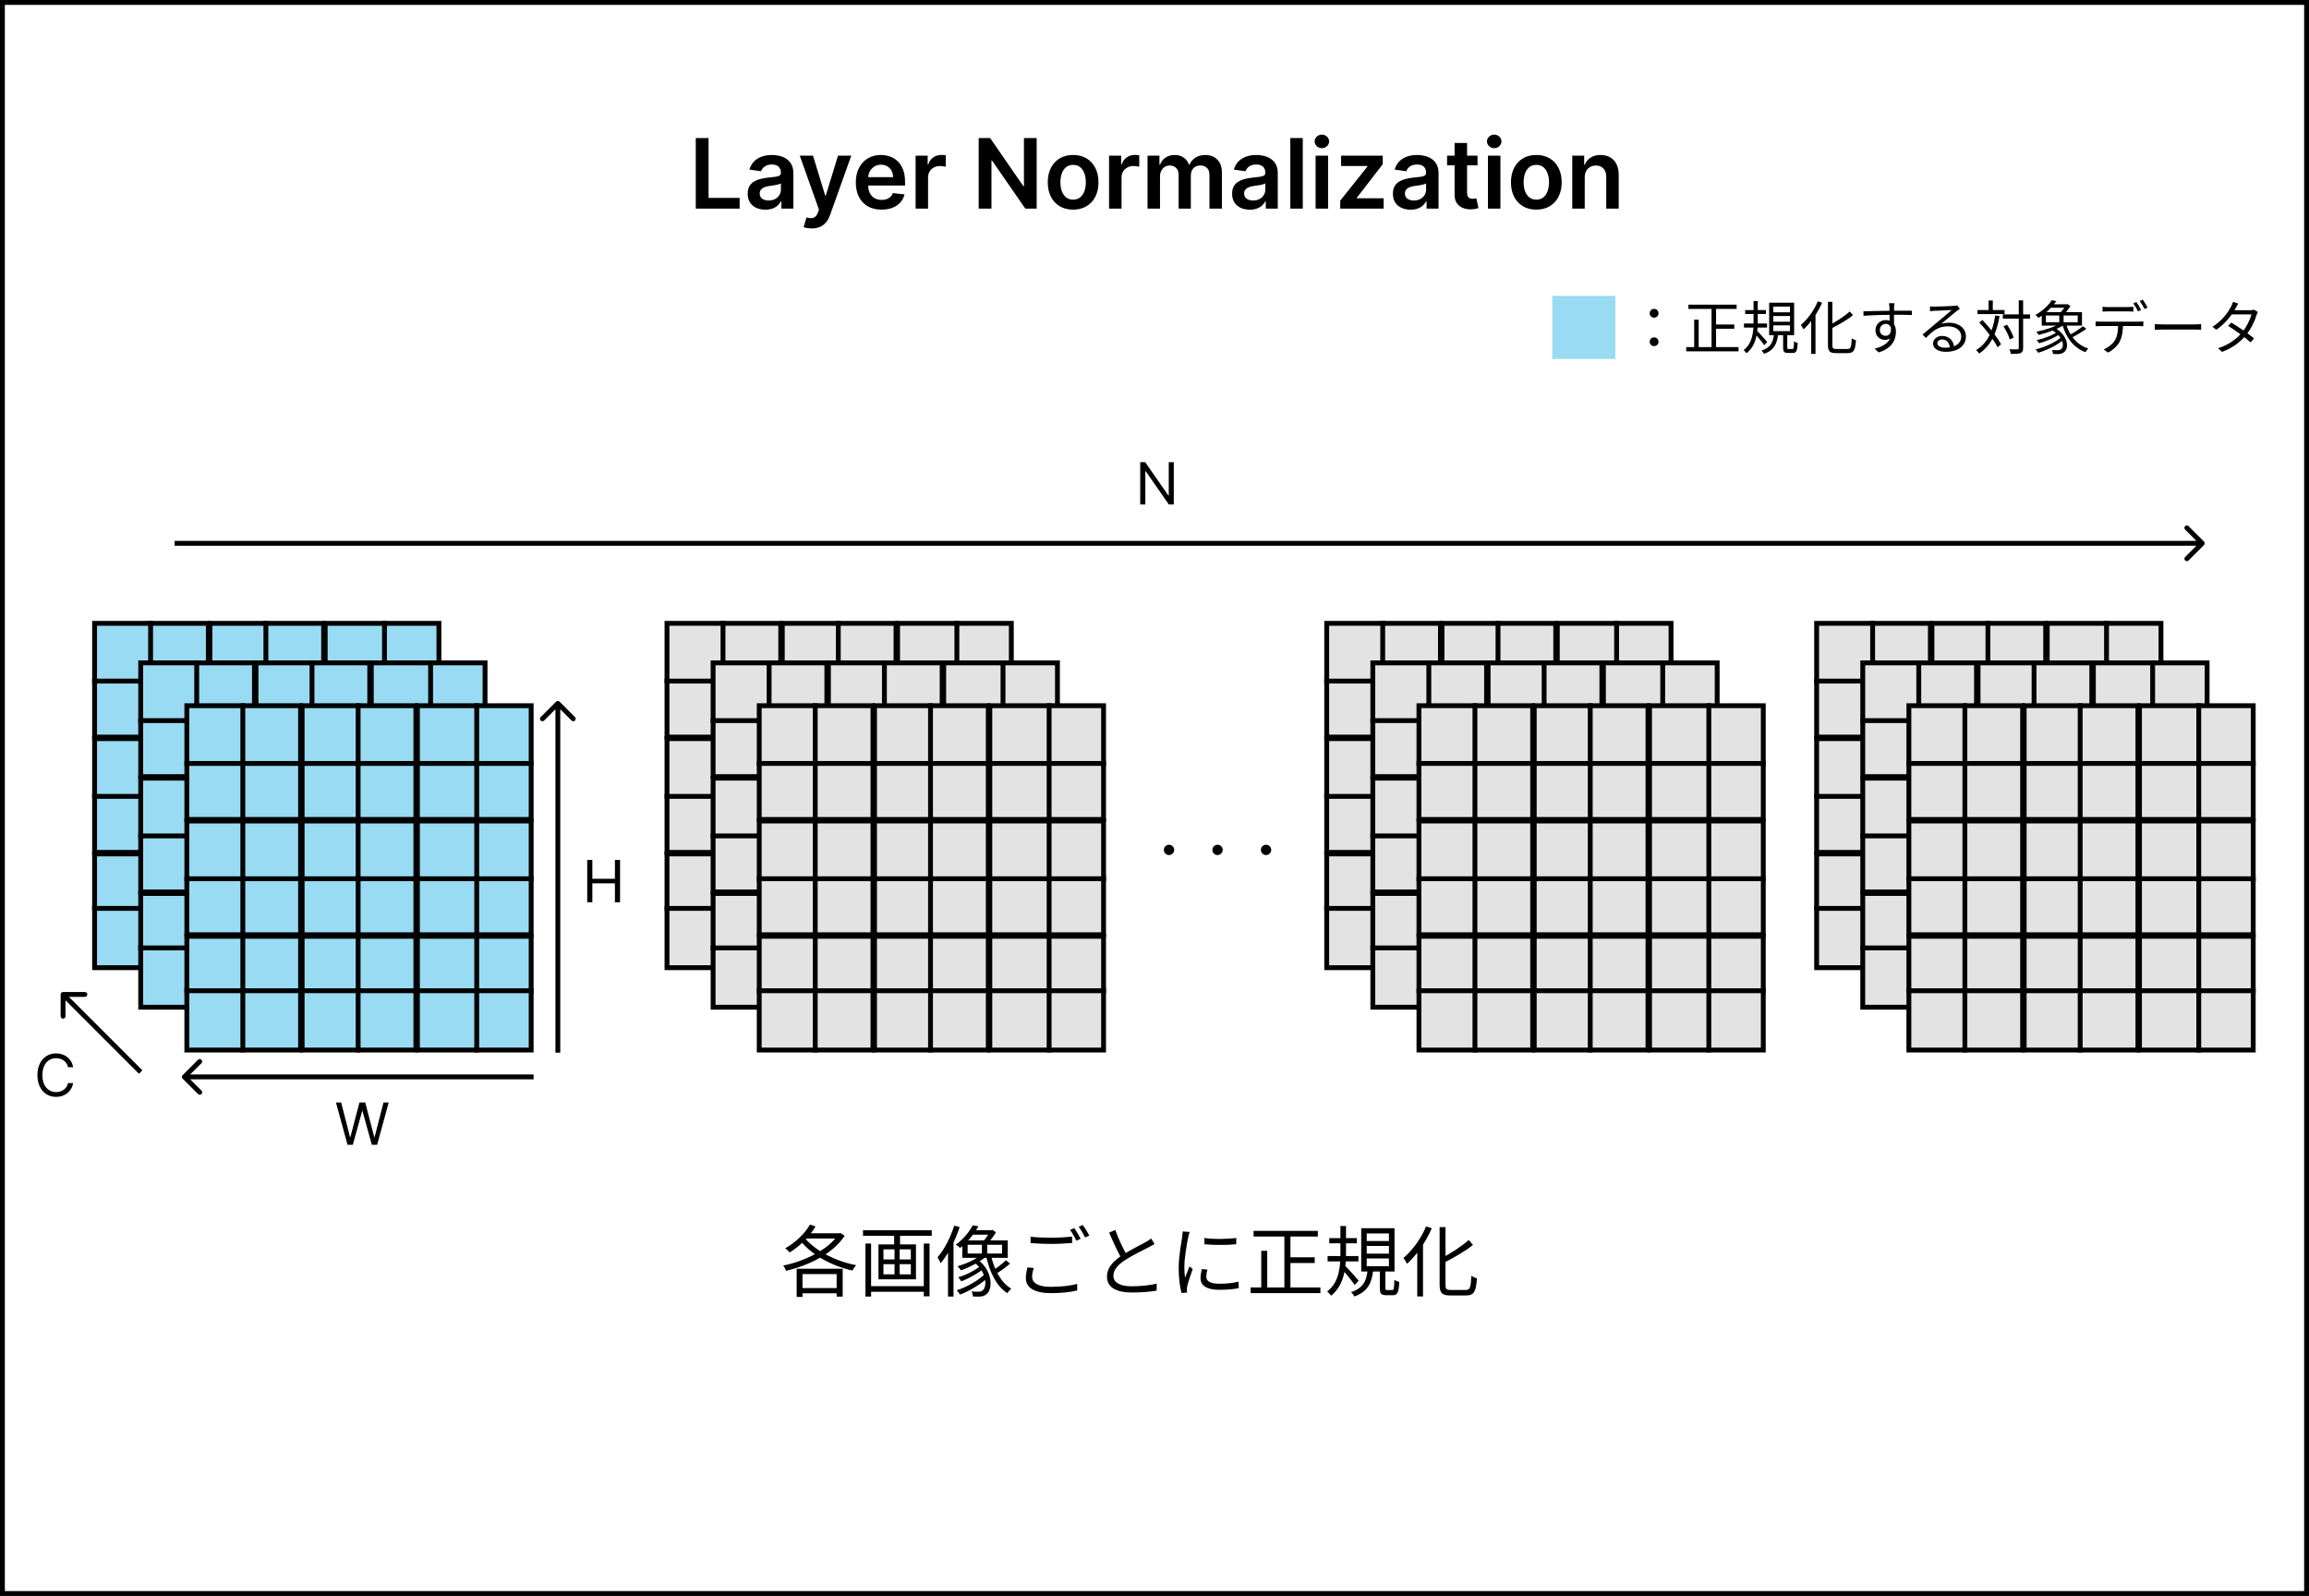 <svg width="476" height="329" viewBox="0 0 476 329" fill="none" xmlns="http://www.w3.org/2000/svg">
<path d="M164.856 265.536H173.224V266.608H164.856V265.536ZM166.984 252.432L168.12 252.832C166.824 255.008 164.792 256.96 162.792 258.192C162.6 257.968 162.152 257.52 161.88 257.328C163.896 256.208 165.848 254.4 166.984 252.432ZM172.824 254.24H173.08L173.288 254.176L174.12 254.736C171.752 258.496 166.536 260.928 162.04 261.984C161.944 261.648 161.672 261.152 161.448 260.896C165.72 260.032 170.808 257.664 172.824 254.432V254.24ZM165.736 254.976C167.88 257.744 172.104 259.968 176.504 260.816C176.216 261.088 175.896 261.584 175.72 261.92C171.304 260.928 167.112 258.592 164.744 255.456L165.736 254.976ZM164.232 261.552H173.72V267.296H172.472V262.656H165.432V267.36H164.232V261.552ZM166.36 254.24H173.128V255.312H165.64L166.36 254.24ZM179.064 265.136H190.92V266.288H179.064V265.136ZM177.912 253.616H192.072V254.752H177.912V253.616ZM178.408 256.352H179.576V267.28H178.408V256.352ZM190.44 256.352H191.624V267.232H190.44V256.352ZM184.328 253.968H185.544V257.056H184.328V253.968ZM184.408 256.96H185.464V263.296H184.408V256.96ZM182.12 260.608V262.704H187.768V260.608H182.12ZM182.12 257.552V259.632H187.768V257.552H182.12ZM181.096 256.528H188.824V263.728H181.096V256.528ZM200.536 252.592L201.704 252.8C200.856 254.288 199.624 255.936 197.912 257.264C197.704 257.024 197.32 256.72 197.032 256.576C198.68 255.408 199.88 253.84 200.536 252.592ZM200.616 253.6H204.488V254.528H199.88L200.616 253.6ZM199.48 256.608V258.416H206.584V256.608H199.48ZM198.376 255.712H207.752V259.296H198.376V255.712ZM202.424 256.08H203.512V258.8H202.424V256.08ZM202.488 258.512L203.432 258.896C202.12 260.112 199.928 261.216 198.104 261.872C197.944 261.664 197.624 261.248 197.4 261.04C199.224 260.496 201.32 259.568 202.488 258.512ZM200.808 260.224L201.592 259.712C204.648 261.92 204.728 265.776 203.352 266.8C202.888 267.184 202.456 267.28 201.816 267.296C201.48 267.296 201.032 267.296 200.568 267.264C200.568 266.976 200.472 266.528 200.28 266.224C200.792 266.272 201.272 266.288 201.592 266.288C201.992 266.288 202.28 266.256 202.568 266.016C203.528 265.328 203.448 262.208 200.808 260.224ZM202.232 260.864L202.968 261.36C201.864 262.368 199.784 263.536 198.152 264.144C198.024 263.888 197.768 263.536 197.528 263.312C199.128 262.864 201.224 261.792 202.232 260.864ZM203.064 262.576L203.864 263.152C202.52 264.544 199.976 266.096 197.896 266.88C197.752 266.592 197.48 266.208 197.24 265.984C199.272 265.344 201.848 263.904 203.064 262.576ZM207.368 259.792L208.216 260.496C207.384 261.232 206.264 262.032 205.416 262.544L204.712 261.888C205.544 261.376 206.712 260.448 207.368 259.792ZM204.264 258.688C204.936 261.712 206.344 264.432 208.472 265.648C208.216 265.872 207.848 266.288 207.672 266.592C205.432 265.168 204.008 262.272 203.272 258.88L204.264 258.688ZM204.104 253.6H204.36L204.568 253.52L205.304 254.032C204.808 254.928 204.04 255.904 203.416 256.528C203.256 256.32 202.936 255.984 202.728 255.824C203.24 255.296 203.816 254.432 204.104 253.808V253.6ZM196.712 252.656L197.832 252.96C196.92 255.728 195.496 258.544 193.912 260.416C193.8 260.128 193.48 259.488 193.272 259.184C194.68 257.584 195.944 255.12 196.712 252.656ZM195.432 256.576L196.536 255.472L196.568 255.504V267.28H195.432V256.576ZM212.456 254.944C213.608 255.088 215.096 255.152 216.696 255.152C218.232 255.152 219.848 255.04 221.016 254.928V256.24C219.928 256.32 218.168 256.432 216.696 256.432C215.096 256.432 213.72 256.352 212.456 256.256V254.944ZM213.112 261.392C212.904 262.032 212.776 262.624 212.776 263.216C212.776 264.448 214.008 265.28 216.584 265.28C218.792 265.28 220.84 265.04 222.056 264.656L222.072 266.016C220.92 266.336 218.888 266.576 216.616 266.576C213.352 266.576 211.48 265.504 211.48 263.504C211.48 262.672 211.656 261.92 211.8 261.28L213.112 261.392ZM221.464 253.168C221.864 253.744 222.44 254.72 222.776 255.376L221.896 255.76C221.576 255.104 221.032 254.128 220.6 253.536L221.464 253.168ZM223.224 252.528C223.64 253.12 224.264 254.112 224.568 254.704L223.704 255.104C223.352 254.4 222.824 253.488 222.376 252.896L223.224 252.528ZM238.008 256.464C237.656 256.672 237.256 256.896 236.776 257.136C235.704 257.696 233.48 258.752 231.912 259.776C230.424 260.752 229.528 261.808 229.528 263.008C229.528 264.336 230.808 265.168 233.336 265.168C235.064 265.168 237.208 264.944 238.456 264.624L238.44 266.064C237.24 266.272 235.384 266.448 233.384 266.448C230.376 266.448 228.2 265.552 228.2 263.152C228.2 261.424 229.368 260.064 231.256 258.816C232.888 257.728 235.128 256.656 236.168 256.064C236.632 255.792 236.984 255.584 237.32 255.312L238.008 256.464ZM229.912 253.552C230.648 255.6 231.64 257.6 232.376 258.896L231.288 259.552C230.472 258.24 229.512 256.08 228.648 254.096L229.912 253.552ZM248.28 255.2C250.024 255.504 253.272 255.44 254.856 255.2V256.496C253.144 256.688 250.04 256.688 248.296 256.496L248.28 255.2ZM248.904 261.728C248.76 262.304 248.68 262.752 248.68 263.184C248.68 263.92 249.192 264.64 251.384 264.64C252.808 264.64 254.056 264.512 255.336 264.208L255.368 265.552C254.376 265.76 253.032 265.888 251.368 265.888C248.696 265.888 247.496 264.992 247.496 263.488C247.496 262.96 247.576 262.384 247.752 261.616L248.904 261.728ZM245.24 253.968C245.144 254.24 245.016 254.752 244.952 255.04C244.648 256.528 244.152 259.376 244.152 261.184C244.152 261.952 244.2 262.624 244.296 263.408C244.568 262.688 244.936 261.728 245.208 261.072L245.88 261.6C245.48 262.736 244.888 264.416 244.744 265.184C244.696 265.408 244.664 265.712 244.664 265.904C244.68 266.064 244.696 266.288 244.712 266.464L243.576 266.544C243.256 265.408 242.984 263.568 242.984 261.392C242.984 259.04 243.512 256.304 243.704 254.976C243.752 254.608 243.8 254.208 243.816 253.856L245.24 253.968ZM258.424 253.744H271.672V254.912H258.424V253.744ZM265.352 259.184H271.032V260.368H265.352V259.184ZM257.816 265.408H272.2V266.576H257.816V265.408ZM264.776 254.176H266.024V265.984H264.776V254.176ZM260.008 257.856H261.24V266.032H260.008V257.856ZM274.024 255.232H279.72V256.304H274.024V255.232ZM273.688 258.928H280.04V260.032H273.688V258.928ZM276.328 252.736H277.48V258.256C277.48 261.088 277.224 264.832 274.408 267.104C274.248 266.848 273.864 266.448 273.592 266.224C276.216 264.272 276.328 260.752 276.328 258.272V252.736ZM277.208 260.848C277.752 261.344 279.656 263.488 280.088 264L279.272 264.896C278.712 264.064 277.112 262.112 276.472 261.424L277.208 260.848ZM281.752 256.848V258.432H286.328V256.848H281.752ZM281.752 259.424V261.024H286.328V259.424H281.752ZM281.752 254.272V255.84H286.328V254.272H281.752ZM280.616 253.2H287.48V262.112H280.616V253.2ZM284.456 261.632H285.592V265.504C285.592 265.888 285.624 265.936 285.976 265.936C286.12 265.936 286.808 265.936 287 265.936C287.336 265.936 287.4 265.696 287.448 263.808C287.672 264.016 288.152 264.192 288.456 264.272C288.36 266.464 288.072 267.008 287.112 267.008C286.888 267.008 286.024 267.008 285.8 267.008C284.712 267.008 284.456 266.656 284.456 265.52V261.632ZM281.928 261.856H283.08C282.792 264.416 282.024 266.256 279.208 267.264C279.08 267.008 278.76 266.576 278.52 266.368C281.08 265.536 281.704 263.968 281.928 261.856ZM296.776 252.96H297.992V264.832C297.992 265.728 298.152 265.92 299.048 265.92C299.48 265.92 301.656 265.92 302.2 265.92C303.08 265.92 303.208 265.328 303.32 262.992C303.624 263.216 304.12 263.44 304.472 263.52C304.28 266.144 303.928 267.056 302.264 267.056C301.848 267.056 299.336 267.056 298.968 267.056C297.288 267.056 296.776 266.576 296.776 264.816V252.96ZM302.776 255.616L303.656 256.64C302.04 257.968 299.688 259.264 297.576 260.368C297.496 260.096 297.256 259.68 297.08 259.424C299.128 258.352 301.416 256.864 302.776 255.616ZM293.992 252.816L295.16 253.2C293.96 256.016 292.04 258.752 290.056 260.528C289.928 260.24 289.56 259.616 289.32 259.328C291.176 257.776 292.936 255.344 293.992 252.816ZM292.168 256.992L293.336 255.824L293.352 255.84V267.264H292.168V256.992Z" fill="black"/>
<rect x="0.5" y="0.5" width="475" height="328" stroke="black"/>
<path d="M121.057 186V177.273H122.114V181.159H126.767V177.273H127.824V186H126.767V182.097H122.114V186H121.057Z" fill="black"/>
<path d="M71.642 236L69.256 227.273H70.329L72.153 234.381H72.239L74.097 227.273H75.29L77.148 234.381H77.233L79.057 227.273H80.131L77.744 236H76.653L74.727 229.045H74.659L72.733 236H71.642Z" fill="black"/>
<path d="M241.977 95.273V104H240.955L236.199 97.148H236.114V104H235.057V95.273H236.08L240.852 102.142H240.938V95.273H241.977Z" fill="black"/>
<path d="M15.079 220H14.023C13.96 219.696 13.851 219.429 13.695 219.199C13.541 218.969 13.354 218.776 13.132 218.619C12.913 218.46 12.671 218.341 12.403 218.261C12.136 218.182 11.858 218.142 11.568 218.142C11.04 218.142 10.561 218.276 10.132 218.543C9.706 218.81 9.366 219.203 9.114 219.723C8.864 220.243 8.739 220.881 8.739 221.636C8.739 222.392 8.864 223.03 9.114 223.55C9.366 224.07 9.706 224.463 10.132 224.73C10.561 224.997 11.04 225.131 11.568 225.131C11.858 225.131 12.136 225.091 12.403 225.011C12.671 224.932 12.913 224.814 13.132 224.658C13.354 224.499 13.541 224.304 13.695 224.074C13.851 223.841 13.96 223.574 14.023 223.273H15.079C15 223.719 14.855 224.118 14.645 224.47C14.435 224.822 14.173 225.122 13.861 225.369C13.548 225.614 13.197 225.8 12.808 225.928C12.422 226.055 12.008 226.119 11.568 226.119C10.824 226.119 10.162 225.938 9.582 225.574C9.003 225.21 8.547 224.693 8.214 224.023C7.882 223.352 7.716 222.557 7.716 221.636C7.716 220.716 7.882 219.92 8.214 219.25C8.547 218.58 9.003 218.062 9.582 217.699C10.162 217.335 10.824 217.153 11.568 217.153C12.008 217.153 12.422 217.217 12.808 217.345C13.197 217.473 13.548 217.661 13.861 217.908C14.173 218.152 14.435 218.45 14.645 218.803C14.855 219.152 15 219.551 15.079 220Z" fill="black"/>
<path d="M143.435 43V28.454H146.07V40.791H152.476V43H143.435ZM157.788 43.22C157.097 43.22 156.474 43.097 155.92 42.851C155.371 42.6 154.936 42.231 154.614 41.743C154.296 41.255 154.138 40.654 154.138 39.939C154.138 39.323 154.251 38.814 154.479 38.412C154.706 38.01 155.016 37.688 155.409 37.446C155.802 37.205 156.245 37.022 156.737 36.899C157.234 36.771 157.748 36.679 158.278 36.622C158.918 36.556 159.436 36.497 159.834 36.445C160.232 36.388 160.52 36.303 160.7 36.189C160.885 36.071 160.977 35.888 160.977 35.642V35.599C160.977 35.064 160.819 34.65 160.501 34.356C160.184 34.063 159.727 33.916 159.131 33.916C158.501 33.916 158.001 34.053 157.632 34.328C157.268 34.603 157.021 34.927 156.893 35.301L154.493 34.96C154.682 34.297 154.995 33.743 155.43 33.298C155.866 32.849 156.399 32.512 157.028 32.29C157.658 32.062 158.354 31.949 159.116 31.949C159.642 31.949 160.165 32.01 160.686 32.133C161.207 32.257 161.683 32.46 162.114 32.744C162.545 33.024 162.89 33.405 163.151 33.888C163.416 34.371 163.548 34.974 163.548 35.699V43H161.077V41.501H160.991C160.835 41.804 160.615 42.089 160.331 42.354C160.052 42.614 159.699 42.825 159.273 42.986C158.851 43.142 158.357 43.22 157.788 43.22ZM158.456 41.331C158.972 41.331 159.42 41.229 159.798 41.026C160.177 40.817 160.468 40.543 160.672 40.202C160.88 39.861 160.984 39.489 160.984 39.087V37.801C160.904 37.867 160.767 37.929 160.572 37.986C160.383 38.043 160.17 38.092 159.933 38.135C159.696 38.178 159.462 38.215 159.23 38.249C158.998 38.282 158.797 38.31 158.626 38.334C158.243 38.386 157.9 38.471 157.597 38.59C157.294 38.708 157.054 38.874 156.879 39.087C156.704 39.295 156.616 39.565 156.616 39.896C156.616 40.37 156.789 40.727 157.135 40.969C157.481 41.21 157.921 41.331 158.456 41.331ZM167.341 47.091C166.991 47.091 166.666 47.062 166.368 47.006C166.074 46.954 165.84 46.892 165.665 46.821L166.261 44.818C166.635 44.927 166.969 44.979 167.263 44.974C167.556 44.97 167.814 44.877 168.037 44.697C168.264 44.522 168.456 44.229 168.612 43.817L168.832 43.227L164.876 32.091H167.604L170.118 40.33H170.232L172.753 32.091H175.487L171.119 44.321C170.916 44.899 170.646 45.394 170.31 45.805C169.973 46.222 169.562 46.539 169.074 46.757C168.591 46.98 168.013 47.091 167.341 47.091ZM181.725 43.213C180.631 43.213 179.686 42.986 178.891 42.531C178.1 42.072 177.492 41.423 177.066 40.585C176.64 39.742 176.426 38.751 176.426 37.609C176.426 36.487 176.64 35.502 177.066 34.655C177.497 33.803 178.098 33.14 178.87 32.666C179.641 32.188 180.548 31.949 181.59 31.949C182.262 31.949 182.897 32.058 183.493 32.276C184.095 32.489 184.625 32.82 185.084 33.27C185.548 33.72 185.913 34.293 186.178 34.989C186.443 35.68 186.576 36.504 186.576 37.46V38.249H177.634V36.516H184.111C184.106 36.023 184 35.585 183.792 35.202C183.583 34.813 183.292 34.508 182.918 34.285C182.549 34.063 182.118 33.952 181.625 33.952C181.1 33.952 180.638 34.08 180.24 34.335C179.843 34.586 179.533 34.918 179.31 35.33C179.092 35.737 178.981 36.184 178.976 36.672V38.185C178.976 38.819 179.092 39.364 179.324 39.818C179.556 40.268 179.881 40.614 180.297 40.855C180.714 41.092 181.202 41.21 181.76 41.21C182.134 41.21 182.473 41.158 182.776 41.054C183.079 40.945 183.342 40.786 183.564 40.578C183.787 40.37 183.955 40.112 184.069 39.804L186.469 40.074C186.318 40.708 186.029 41.262 185.603 41.736C185.181 42.205 184.641 42.569 183.983 42.83C183.325 43.085 182.572 43.213 181.725 43.213ZM188.751 43V32.091H191.244V33.909H191.357C191.556 33.279 191.897 32.794 192.38 32.453C192.868 32.108 193.424 31.935 194.049 31.935C194.191 31.935 194.35 31.942 194.525 31.956C194.705 31.965 194.854 31.982 194.972 32.006V34.371C194.863 34.333 194.691 34.3 194.454 34.271C194.222 34.238 193.997 34.222 193.779 34.222C193.31 34.222 192.889 34.323 192.515 34.527C192.146 34.726 191.854 35.003 191.641 35.358C191.428 35.713 191.322 36.123 191.322 36.587V43H188.751ZM213.708 28.454V43H211.364L204.511 33.092H204.39V43H201.755V28.454H204.113L210.96 38.369H211.087V28.454H213.708ZM221.224 43.213C220.159 43.213 219.235 42.979 218.454 42.51C217.673 42.041 217.067 41.385 216.636 40.543C216.21 39.7 215.997 38.715 215.997 37.588C215.997 36.461 216.21 35.474 216.636 34.626C217.067 33.779 217.673 33.121 218.454 32.652C219.235 32.183 220.159 31.949 221.224 31.949C222.289 31.949 223.213 32.183 223.994 32.652C224.775 33.121 225.379 33.779 225.805 34.626C226.236 35.474 226.451 36.461 226.451 37.588C226.451 38.715 226.236 39.7 225.805 40.543C225.379 41.385 224.775 42.041 223.994 42.51C223.213 42.979 222.289 43.213 221.224 43.213ZM221.238 41.153C221.816 41.153 222.299 40.995 222.687 40.678C223.075 40.356 223.364 39.925 223.554 39.385C223.748 38.845 223.845 38.244 223.845 37.581C223.845 36.913 223.748 36.31 223.554 35.77C223.364 35.225 223.075 34.792 222.687 34.47C222.299 34.148 221.816 33.987 221.238 33.987C220.646 33.987 220.154 34.148 219.761 34.47C219.373 34.792 219.082 35.225 218.887 35.77C218.698 36.31 218.603 36.913 218.603 37.581C218.603 38.244 218.698 38.845 218.887 39.385C219.082 39.925 219.373 40.356 219.761 40.678C220.154 40.995 220.646 41.153 221.238 41.153ZM228.634 43V32.091H231.126V33.909H231.24C231.439 33.279 231.78 32.794 232.263 32.453C232.75 32.108 233.307 31.935 233.932 31.935C234.074 31.935 234.232 31.942 234.408 31.956C234.588 31.965 234.737 31.982 234.855 32.006V34.371C234.746 34.333 234.573 34.3 234.337 34.271C234.105 34.238 233.88 34.222 233.662 34.222C233.193 34.222 232.772 34.323 232.398 34.527C232.028 34.726 231.737 35.003 231.524 35.358C231.311 35.713 231.205 36.123 231.205 36.587V43H228.634ZM236.563 43V32.091H239.021V33.945H239.148C239.376 33.32 239.752 32.832 240.278 32.481C240.803 32.126 241.431 31.949 242.16 31.949C242.898 31.949 243.521 32.129 244.028 32.489C244.539 32.844 244.899 33.329 245.107 33.945H245.221C245.462 33.339 245.87 32.856 246.442 32.496C247.02 32.131 247.704 31.949 248.495 31.949C249.499 31.949 250.318 32.266 250.952 32.901C251.587 33.535 251.904 34.461 251.904 35.678V43H249.326V36.075C249.326 35.398 249.146 34.903 248.786 34.591C248.426 34.274 247.986 34.115 247.465 34.115C246.845 34.115 246.36 34.309 246.009 34.697C245.664 35.081 245.491 35.581 245.491 36.196V43H242.969V35.969C242.969 35.405 242.799 34.956 242.458 34.619C242.122 34.283 241.682 34.115 241.137 34.115C240.768 34.115 240.432 34.21 240.129 34.399C239.826 34.584 239.584 34.847 239.404 35.188C239.224 35.524 239.134 35.917 239.134 36.367V43H236.563ZM257.652 43.22C256.96 43.22 256.338 43.097 255.784 42.851C255.234 42.6 254.799 42.231 254.477 41.743C254.16 41.255 254.001 40.654 254.001 39.939C254.001 39.323 254.115 38.814 254.342 38.412C254.569 38.01 254.879 37.688 255.272 37.446C255.665 37.205 256.108 37.022 256.6 36.899C257.098 36.771 257.611 36.679 258.142 36.622C258.781 36.556 259.299 36.497 259.697 36.445C260.095 36.388 260.384 36.303 260.564 36.189C260.748 36.071 260.841 35.888 260.841 35.642V35.599C260.841 35.064 260.682 34.65 260.365 34.356C260.047 34.063 259.591 33.916 258.994 33.916C258.364 33.916 257.865 34.053 257.495 34.328C257.131 34.603 256.885 34.927 256.757 35.301L254.356 34.96C254.546 34.297 254.858 33.743 255.294 33.298C255.729 32.849 256.262 32.512 256.892 32.29C257.521 32.062 258.217 31.949 258.98 31.949C259.505 31.949 260.029 32.01 260.549 32.133C261.07 32.257 261.546 32.46 261.977 32.744C262.408 33.024 262.753 33.405 263.014 33.888C263.279 34.371 263.412 34.974 263.412 35.699V43H260.94V41.501H260.855C260.699 41.804 260.478 42.089 260.194 42.354C259.915 42.614 259.562 42.825 259.136 42.986C258.715 43.142 258.22 43.22 257.652 43.22ZM258.319 41.331C258.835 41.331 259.283 41.229 259.662 41.026C260.04 40.817 260.332 40.543 260.535 40.202C260.743 39.861 260.848 39.489 260.848 39.087V37.801C260.767 37.867 260.63 37.929 260.436 37.986C260.246 38.043 260.033 38.092 259.797 38.135C259.56 38.178 259.325 38.215 259.093 38.249C258.861 38.282 258.66 38.31 258.49 38.334C258.106 38.386 257.763 38.471 257.46 38.59C257.157 38.708 256.918 38.874 256.743 39.087C256.567 39.295 256.48 39.565 256.48 39.896C256.48 40.37 256.653 40.727 256.998 40.969C257.344 41.21 257.784 41.331 258.319 41.331ZM268.568 28.454V43H265.997V28.454H268.568ZM271.212 43V32.091H273.783V43H271.212ZM272.504 30.543C272.097 30.543 271.747 30.408 271.453 30.138C271.16 29.863 271.013 29.534 271.013 29.151C271.013 28.762 271.16 28.433 271.453 28.163C271.747 27.889 272.097 27.751 272.504 27.751C272.916 27.751 273.267 27.889 273.555 28.163C273.849 28.433 273.996 28.762 273.996 29.151C273.996 29.534 273.849 29.863 273.555 30.138C273.267 30.408 272.916 30.543 272.504 30.543ZM276.284 43V41.367L281.909 34.314V34.222H276.469V32.091H285.056V33.845L279.701 40.777V40.869H285.24V43H276.284ZM290.796 43.22C290.105 43.22 289.482 43.097 288.928 42.851C288.379 42.6 287.943 42.231 287.621 41.743C287.304 41.255 287.146 40.654 287.146 39.939C287.146 39.323 287.259 38.814 287.487 38.412C287.714 38.01 288.024 37.688 288.417 37.446C288.81 37.205 289.253 37.022 289.745 36.899C290.242 36.771 290.756 36.679 291.286 36.622C291.925 36.556 292.444 36.497 292.842 36.445C293.239 36.388 293.528 36.303 293.708 36.189C293.893 36.071 293.985 35.888 293.985 35.642V35.599C293.985 35.064 293.826 34.65 293.509 34.356C293.192 34.063 292.735 33.916 292.138 33.916C291.509 33.916 291.009 34.053 290.64 34.328C290.275 34.603 290.029 34.927 289.901 35.301L287.501 34.96C287.69 34.297 288.003 33.743 288.438 33.298C288.874 32.849 289.406 32.512 290.036 32.29C290.666 32.062 291.362 31.949 292.124 31.949C292.65 31.949 293.173 32.01 293.694 32.133C294.215 32.257 294.691 32.46 295.121 32.744C295.552 33.024 295.898 33.405 296.158 33.888C296.424 34.371 296.556 34.974 296.556 35.699V43H294.085V41.501H293.999C293.843 41.804 293.623 42.089 293.339 42.354C293.059 42.614 292.707 42.825 292.281 42.986C291.859 43.142 291.364 43.22 290.796 43.22ZM291.464 41.331C291.98 41.331 292.427 41.229 292.806 41.026C293.185 40.817 293.476 40.543 293.68 40.202C293.888 39.861 293.992 39.489 293.992 39.087V37.801C293.912 37.867 293.774 37.929 293.58 37.986C293.391 38.043 293.178 38.092 292.941 38.135C292.704 38.178 292.47 38.215 292.238 38.249C292.006 38.282 291.805 38.31 291.634 38.334C291.251 38.386 290.907 38.471 290.604 38.59C290.301 38.708 290.062 38.874 289.887 39.087C289.712 39.295 289.624 39.565 289.624 39.896C289.624 40.37 289.797 40.727 290.143 40.969C290.488 41.21 290.929 41.331 291.464 41.331ZM304.589 32.091V34.08H298.317V32.091H304.589ZM299.866 29.477H302.437V39.719C302.437 40.064 302.489 40.33 302.593 40.514C302.702 40.694 302.844 40.817 303.019 40.883C303.194 40.95 303.388 40.983 303.602 40.983C303.763 40.983 303.909 40.971 304.042 40.947C304.179 40.924 304.283 40.903 304.354 40.883L304.788 42.894C304.65 42.941 304.454 42.993 304.198 43.05C303.947 43.106 303.639 43.14 303.275 43.149C302.631 43.168 302.051 43.071 301.535 42.858C301.019 42.64 300.609 42.304 300.306 41.849C300.008 41.395 299.861 40.827 299.866 40.145V29.477ZM306.739 43V32.091H309.31V43H306.739ZM308.032 30.543C307.624 30.543 307.274 30.408 306.98 30.138C306.687 29.863 306.54 29.534 306.54 29.151C306.54 28.762 306.687 28.433 306.98 28.163C307.274 27.889 307.624 27.751 308.032 27.751C308.444 27.751 308.794 27.889 309.083 28.163C309.376 28.433 309.523 28.762 309.523 29.151C309.523 29.534 309.376 29.863 309.083 30.138C308.794 30.408 308.444 30.543 308.032 30.543ZM316.712 43.213C315.647 43.213 314.724 42.979 313.942 42.51C313.161 42.041 312.555 41.385 312.124 40.543C311.698 39.7 311.485 38.715 311.485 37.588C311.485 36.461 311.698 35.474 312.124 34.626C312.555 33.779 313.161 33.121 313.942 32.652C314.724 32.183 315.647 31.949 316.712 31.949C317.778 31.949 318.701 32.183 319.482 32.652C320.263 33.121 320.867 33.779 321.293 34.626C321.724 35.474 321.94 36.461 321.94 37.588C321.94 38.715 321.724 39.7 321.293 40.543C320.867 41.385 320.263 42.041 319.482 42.51C318.701 42.979 317.778 43.213 316.712 43.213ZM316.727 41.153C317.304 41.153 317.787 40.995 318.175 40.678C318.564 40.356 318.853 39.925 319.042 39.385C319.236 38.845 319.333 38.244 319.333 37.581C319.333 36.913 319.236 36.31 319.042 35.77C318.853 35.225 318.564 34.792 318.175 34.47C317.787 34.148 317.304 33.987 316.727 33.987C316.135 33.987 315.642 34.148 315.249 34.47C314.861 34.792 314.57 35.225 314.376 35.77C314.186 36.31 314.092 36.913 314.092 37.581C314.092 38.244 314.186 38.845 314.376 39.385C314.57 39.925 314.861 40.356 315.249 40.678C315.642 40.995 316.135 41.153 316.727 41.153ZM326.693 36.608V43H324.122V32.091H326.579V33.945H326.707C326.958 33.334 327.358 32.849 327.907 32.489C328.461 32.129 329.145 31.949 329.96 31.949C330.713 31.949 331.368 32.11 331.927 32.432C332.491 32.754 332.926 33.22 333.234 33.831C333.547 34.442 333.7 35.183 333.696 36.054V43H331.125V36.452C331.125 35.722 330.935 35.152 330.556 34.74C330.182 34.328 329.664 34.122 329.001 34.122C328.551 34.122 328.151 34.222 327.801 34.42C327.455 34.615 327.183 34.896 326.984 35.266C326.79 35.635 326.693 36.082 326.693 36.608Z" fill="black"/>
<rect x="19.5" y="128.5" width="23.448" height="23.448" fill="#99DBF2"/>
<rect x="19.5" y="128.5" width="23.448" height="23.448" fill="#99DBF2"/>
<rect x="19.5" y="128.5" width="23.448" height="23.448" fill="#99DBF2"/>
<rect x="19.5" y="128.5" width="23.448" height="23.448" stroke="black"/>
<rect x="43.269" y="128.5" width="23.448" height="23.448" fill="#99DBF2"/>
<rect x="43.269" y="128.5" width="23.448" height="23.448" fill="#99DBF2"/>
<rect x="43.269" y="128.5" width="23.448" height="23.448" fill="#99DBF2"/>
<rect x="43.269" y="128.5" width="23.448" height="23.448" stroke="black"/>
<rect x="67.037" y="176.037" width="23.448" height="23.448" fill="#99DBF2"/>
<rect x="67.037" y="176.037" width="23.448" height="23.448" fill="#99DBF2"/>
<rect x="67.037" y="176.037" width="23.448" height="23.448" fill="#99DBF2"/>
<rect x="67.037" y="176.037" width="23.448" height="23.448" stroke="black"/>
<rect x="43.269" y="176.037" width="23.448" height="23.448" fill="#99DBF2"/>
<rect x="43.269" y="176.037" width="23.448" height="23.448" fill="#99DBF2"/>
<rect x="43.269" y="176.037" width="23.448" height="23.448" fill="#99DBF2"/>
<rect x="43.269" y="176.037" width="23.448" height="23.448" stroke="black"/>
<rect x="19.5" y="176.037" width="23.448" height="23.448" fill="#99DBF2"/>
<rect x="19.5" y="176.037" width="23.448" height="23.448" fill="#99DBF2"/>
<rect x="19.5" y="176.037" width="23.448" height="23.448" fill="#99DBF2"/>
<rect x="19.5" y="176.037" width="23.448" height="23.448" stroke="black"/>
<rect x="67.037" y="152.269" width="23.448" height="23.448" fill="#99DBF2"/>
<rect x="67.037" y="152.269" width="23.448" height="23.448" fill="#99DBF2"/>
<rect x="67.037" y="152.269" width="23.448" height="23.448" fill="#99DBF2"/>
<rect x="67.037" y="152.269" width="23.448" height="23.448" stroke="black"/>
<rect x="43.269" y="152.269" width="23.448" height="23.448" fill="#99DBF2"/>
<rect x="43.269" y="152.269" width="23.448" height="23.448" fill="#99DBF2"/>
<rect x="43.269" y="152.269" width="23.448" height="23.448" fill="#99DBF2"/>
<rect x="43.269" y="152.269" width="23.448" height="23.448" stroke="black"/>
<rect x="19.5" y="152.269" width="23.448" height="23.448" fill="#99DBF2"/>
<rect x="19.5" y="152.269" width="23.448" height="23.448" fill="#99DBF2"/>
<rect x="19.5" y="152.269" width="23.448" height="23.448" fill="#99DBF2"/>
<rect x="19.5" y="152.269" width="23.448" height="23.448" stroke="black"/>
<rect x="67.037" y="128.5" width="23.448" height="23.448" fill="#99DBF2"/>
<rect x="67.037" y="128.5" width="23.448" height="23.448" fill="#99DBF2"/>
<rect x="67.037" y="128.5" width="23.448" height="23.448" fill="#99DBF2"/>
<rect x="67.037" y="128.5" width="23.448" height="23.448" stroke="black"/>
<line x1="31.045" y1="128" x2="31.045" y2="199.985" stroke="black"/>
<line x1="19" y1="140.403" x2="90.985" y2="140.403" stroke="black"/>
<line x1="19" y1="187.261" x2="90.985" y2="187.261" stroke="black"/>
<line x1="19" y1="164.172" x2="90.985" y2="164.172" stroke="black"/>
<line x1="54.813" y1="128" x2="54.813" y2="199.985" stroke="black"/>
<line x1="79.261" y1="128" x2="79.261" y2="199.985" stroke="black"/>
<rect x="29.007" y="136.649" width="23.448" height="23.448" fill="#99DBF2"/>
<rect x="29.007" y="136.649" width="23.448" height="23.448" fill="#99DBF2"/>
<rect x="29.007" y="136.649" width="23.448" height="23.448" fill="#99DBF2"/>
<rect x="29.007" y="136.649" width="23.448" height="23.448" stroke="black"/>
<rect x="52.776" y="136.649" width="23.448" height="23.448" fill="#99DBF2"/>
<rect x="52.776" y="136.649" width="23.448" height="23.448" fill="#99DBF2"/>
<rect x="52.776" y="136.649" width="23.448" height="23.448" fill="#99DBF2"/>
<rect x="52.776" y="136.649" width="23.448" height="23.448" stroke="black"/>
<rect x="76.545" y="184.187" width="23.448" height="23.448" fill="#99DBF2"/>
<rect x="76.545" y="184.187" width="23.448" height="23.448" fill="#99DBF2"/>
<rect x="76.545" y="184.187" width="23.448" height="23.448" fill="#99DBF2"/>
<rect x="76.545" y="184.187" width="23.448" height="23.448" stroke="black"/>
<rect x="52.776" y="184.187" width="23.448" height="23.448" fill="#99DBF2"/>
<rect x="52.776" y="184.187" width="23.448" height="23.448" fill="#99DBF2"/>
<rect x="52.776" y="184.187" width="23.448" height="23.448" fill="#99DBF2"/>
<rect x="52.776" y="184.187" width="23.448" height="23.448" stroke="black"/>
<rect x="29.007" y="184.187" width="23.448" height="23.448" fill="#99DBF2"/>
<rect x="29.007" y="184.187" width="23.448" height="23.448" fill="#99DBF2"/>
<rect x="29.007" y="184.187" width="23.448" height="23.448" fill="#99DBF2"/>
<rect x="29.007" y="184.187" width="23.448" height="23.448" stroke="black"/>
<rect x="76.545" y="160.418" width="23.448" height="23.448" fill="#99DBF2"/>
<rect x="76.545" y="160.418" width="23.448" height="23.448" fill="#99DBF2"/>
<rect x="76.545" y="160.418" width="23.448" height="23.448" fill="#99DBF2"/>
<rect x="76.545" y="160.418" width="23.448" height="23.448" stroke="black"/>
<rect x="52.776" y="160.418" width="23.448" height="23.448" fill="#99DBF2"/>
<rect x="52.776" y="160.418" width="23.448" height="23.448" fill="#99DBF2"/>
<rect x="52.776" y="160.418" width="23.448" height="23.448" fill="#99DBF2"/>
<rect x="52.776" y="160.418" width="23.448" height="23.448" stroke="black"/>
<rect x="29.007" y="160.418" width="23.448" height="23.448" fill="#99DBF2"/>
<rect x="29.007" y="160.418" width="23.448" height="23.448" fill="#99DBF2"/>
<rect x="29.007" y="160.418" width="23.448" height="23.448" fill="#99DBF2"/>
<rect x="29.007" y="160.418" width="23.448" height="23.448" stroke="black"/>
<rect x="76.545" y="136.649" width="23.448" height="23.448" fill="#99DBF2"/>
<rect x="76.545" y="136.649" width="23.448" height="23.448" fill="#99DBF2"/>
<rect x="76.545" y="136.649" width="23.448" height="23.448" fill="#99DBF2"/>
<rect x="76.545" y="136.649" width="23.448" height="23.448" stroke="black"/>
<line x1="40.552" y1="136.149" x2="40.552" y2="208.134" stroke="black"/>
<line x1="28.507" y1="148.552" x2="100.492" y2="148.552" stroke="black"/>
<line x1="28.507" y1="195.41" x2="100.492" y2="195.41" stroke="black"/>
<line x1="28.507" y1="172.321" x2="100.492" y2="172.321" stroke="black"/>
<line x1="64.321" y1="136.149" x2="64.321" y2="208.134" stroke="black"/>
<line x1="88.769" y1="136.149" x2="88.769" y2="208.134" stroke="black"/>
<rect x="38.515" y="145.478" width="23.448" height="23.448" fill="#99DBF2"/>
<rect x="38.515" y="145.478" width="23.448" height="23.448" fill="#99DBF2"/>
<rect x="38.515" y="145.478" width="23.448" height="23.448" fill="#99DBF2"/>
<rect x="38.515" y="145.478" width="23.448" height="23.448" stroke="black"/>
<rect x="62.284" y="145.478" width="23.448" height="23.448" fill="#99DBF2"/>
<rect x="62.284" y="145.478" width="23.448" height="23.448" fill="#99DBF2"/>
<rect x="62.284" y="145.478" width="23.448" height="23.448" fill="#99DBF2"/>
<rect x="62.284" y="145.478" width="23.448" height="23.448" stroke="black"/>
<rect x="86.052" y="193.015" width="23.448" height="23.448" fill="#99DBF2"/>
<rect x="86.052" y="193.015" width="23.448" height="23.448" fill="#99DBF2"/>
<rect x="86.052" y="193.015" width="23.448" height="23.448" fill="#99DBF2"/>
<rect x="86.052" y="193.015" width="23.448" height="23.448" stroke="black"/>
<rect x="62.284" y="193.015" width="23.448" height="23.448" fill="#99DBF2"/>
<rect x="62.284" y="193.015" width="23.448" height="23.448" fill="#99DBF2"/>
<rect x="62.284" y="193.015" width="23.448" height="23.448" fill="#99DBF2"/>
<rect x="62.284" y="193.015" width="23.448" height="23.448" stroke="black"/>
<rect x="38.515" y="193.015" width="23.448" height="23.448" fill="#99DBF2"/>
<rect x="38.515" y="193.015" width="23.448" height="23.448" fill="#99DBF2"/>
<rect x="38.515" y="193.015" width="23.448" height="23.448" fill="#99DBF2"/>
<rect x="38.515" y="193.015" width="23.448" height="23.448" stroke="black"/>
<rect x="86.052" y="169.246" width="23.448" height="23.448" fill="#99DBF2"/>
<rect x="86.052" y="169.246" width="23.448" height="23.448" fill="#99DBF2"/>
<rect x="86.052" y="169.246" width="23.448" height="23.448" fill="#99DBF2"/>
<rect x="86.052" y="169.246" width="23.448" height="23.448" stroke="black"/>
<rect x="62.284" y="169.246" width="23.448" height="23.448" fill="#99DBF2"/>
<rect x="62.284" y="169.246" width="23.448" height="23.448" fill="#99DBF2"/>
<rect x="62.284" y="169.246" width="23.448" height="23.448" fill="#99DBF2"/>
<rect x="62.284" y="169.246" width="23.448" height="23.448" stroke="black"/>
<rect x="38.515" y="169.246" width="23.448" height="23.448" fill="#99DBF2"/>
<rect x="38.515" y="169.246" width="23.448" height="23.448" fill="#99DBF2"/>
<rect x="38.515" y="169.246" width="23.448" height="23.448" fill="#99DBF2"/>
<rect x="38.515" y="169.246" width="23.448" height="23.448" stroke="black"/>
<rect x="86.052" y="145.478" width="23.448" height="23.448" fill="#99DBF2"/>
<rect x="86.052" y="145.478" width="23.448" height="23.448" fill="#99DBF2"/>
<rect x="86.052" y="145.478" width="23.448" height="23.448" fill="#99DBF2"/>
<rect x="86.052" y="145.478" width="23.448" height="23.448" stroke="black"/>
<line x1="50.06" y1="144.978" x2="50.06" y2="216.963" stroke="black"/>
<line x1="38.015" y1="157.381" x2="110" y2="157.381" stroke="black"/>
<line x1="38.015" y1="204.239" x2="110" y2="204.239" stroke="black"/>
<line x1="38.015" y1="181.149" x2="110" y2="181.149" stroke="black"/>
<line x1="73.828" y1="144.978" x2="73.828" y2="216.963" stroke="black"/>
<line x1="98.276" y1="144.978" x2="98.276" y2="216.963" stroke="black"/>
<rect x="137.5" y="128.5" width="23.448" height="23.448" fill="#E4E3E3"/>
<rect x="137.5" y="128.5" width="23.448" height="23.448" fill="#E4E3E3"/>
<rect x="137.5" y="128.5" width="23.448" height="23.448" fill="#E4E3E3"/>
<rect x="137.5" y="128.5" width="23.448" height="23.448" stroke="black"/>
<rect x="161.269" y="128.5" width="23.448" height="23.448" fill="#E4E3E3"/>
<rect x="161.269" y="128.5" width="23.448" height="23.448" fill="#E4E3E3"/>
<rect x="161.269" y="128.5" width="23.448" height="23.448" fill="#E4E3E3"/>
<rect x="161.269" y="128.5" width="23.448" height="23.448" stroke="black"/>
<rect x="185.037" y="176.037" width="23.448" height="23.448" fill="#E4E3E3"/>
<rect x="185.037" y="176.037" width="23.448" height="23.448" fill="#E4E3E3"/>
<rect x="185.037" y="176.037" width="23.448" height="23.448" fill="#E4E3E3"/>
<rect x="185.037" y="176.037" width="23.448" height="23.448" stroke="black"/>
<rect x="161.269" y="176.037" width="23.448" height="23.448" fill="#E4E3E3"/>
<rect x="161.269" y="176.037" width="23.448" height="23.448" fill="#E4E3E3"/>
<rect x="161.269" y="176.037" width="23.448" height="23.448" fill="#E4E3E3"/>
<rect x="161.269" y="176.037" width="23.448" height="23.448" stroke="black"/>
<rect x="137.5" y="176.037" width="23.448" height="23.448" fill="#E4E3E3"/>
<rect x="137.5" y="176.037" width="23.448" height="23.448" fill="#E4E3E3"/>
<rect x="137.5" y="176.037" width="23.448" height="23.448" fill="#E4E3E3"/>
<rect x="137.5" y="176.037" width="23.448" height="23.448" stroke="black"/>
<rect x="185.037" y="152.269" width="23.448" height="23.448" fill="#E4E3E3"/>
<rect x="185.037" y="152.269" width="23.448" height="23.448" fill="#E4E3E3"/>
<rect x="185.037" y="152.269" width="23.448" height="23.448" fill="#E4E3E3"/>
<rect x="185.037" y="152.269" width="23.448" height="23.448" stroke="black"/>
<rect x="161.269" y="152.269" width="23.448" height="23.448" fill="#E4E3E3"/>
<rect x="161.269" y="152.269" width="23.448" height="23.448" fill="#E4E3E3"/>
<rect x="161.269" y="152.269" width="23.448" height="23.448" fill="#E4E3E3"/>
<rect x="161.269" y="152.269" width="23.448" height="23.448" stroke="black"/>
<rect x="137.5" y="152.269" width="23.448" height="23.448" fill="#E4E3E3"/>
<rect x="137.5" y="152.269" width="23.448" height="23.448" fill="#E4E3E3"/>
<rect x="137.5" y="152.269" width="23.448" height="23.448" fill="#E4E3E3"/>
<rect x="137.5" y="152.269" width="23.448" height="23.448" stroke="black"/>
<rect x="185.037" y="128.5" width="23.448" height="23.448" fill="#E4E3E3"/>
<rect x="185.037" y="128.5" width="23.448" height="23.448" fill="#E4E3E3"/>
<rect x="185.037" y="128.5" width="23.448" height="23.448" fill="#E4E3E3"/>
<rect x="185.037" y="128.5" width="23.448" height="23.448" stroke="black"/>
<line x1="149.045" y1="128" x2="149.045" y2="199.985" stroke="black"/>
<line x1="137" y1="140.403" x2="208.985" y2="140.403" stroke="black"/>
<line x1="137" y1="187.261" x2="208.985" y2="187.261" stroke="black"/>
<line x1="137" y1="164.172" x2="208.985" y2="164.172" stroke="black"/>
<line x1="172.813" y1="128" x2="172.813" y2="199.985" stroke="black"/>
<line x1="197.261" y1="128" x2="197.261" y2="199.985" stroke="black"/>
<rect x="147.007" y="136.649" width="23.448" height="23.448" fill="#E4E3E3"/>
<rect x="147.007" y="136.649" width="23.448" height="23.448" fill="#E4E3E3"/>
<rect x="147.007" y="136.649" width="23.448" height="23.448" fill="#E4E3E3"/>
<rect x="147.007" y="136.649" width="23.448" height="23.448" stroke="black"/>
<rect x="170.776" y="136.649" width="23.448" height="23.448" fill="#E4E3E3"/>
<rect x="170.776" y="136.649" width="23.448" height="23.448" fill="#E4E3E3"/>
<rect x="170.776" y="136.649" width="23.448" height="23.448" fill="#E4E3E3"/>
<rect x="170.776" y="136.649" width="23.448" height="23.448" stroke="black"/>
<rect x="194.545" y="184.187" width="23.448" height="23.448" fill="#E4E3E3"/>
<rect x="194.545" y="184.187" width="23.448" height="23.448" fill="#E4E3E3"/>
<rect x="194.545" y="184.187" width="23.448" height="23.448" fill="#E4E3E3"/>
<rect x="194.545" y="184.187" width="23.448" height="23.448" stroke="black"/>
<rect x="170.776" y="184.187" width="23.448" height="23.448" fill="#E4E3E3"/>
<rect x="170.776" y="184.187" width="23.448" height="23.448" fill="#E4E3E3"/>
<rect x="170.776" y="184.187" width="23.448" height="23.448" fill="#E4E3E3"/>
<rect x="170.776" y="184.187" width="23.448" height="23.448" stroke="black"/>
<rect x="147.007" y="184.187" width="23.448" height="23.448" fill="#E4E3E3"/>
<rect x="147.007" y="184.187" width="23.448" height="23.448" fill="#E4E3E3"/>
<rect x="147.007" y="184.187" width="23.448" height="23.448" fill="#E4E3E3"/>
<rect x="147.007" y="184.187" width="23.448" height="23.448" stroke="black"/>
<rect x="194.545" y="160.418" width="23.448" height="23.448" fill="#E4E3E3"/>
<rect x="194.545" y="160.418" width="23.448" height="23.448" fill="#E4E3E3"/>
<rect x="194.545" y="160.418" width="23.448" height="23.448" fill="#E4E3E3"/>
<rect x="194.545" y="160.418" width="23.448" height="23.448" stroke="black"/>
<rect x="170.776" y="160.418" width="23.448" height="23.448" fill="#E4E3E3"/>
<rect x="170.776" y="160.418" width="23.448" height="23.448" fill="#E4E3E3"/>
<rect x="170.776" y="160.418" width="23.448" height="23.448" fill="#E4E3E3"/>
<rect x="170.776" y="160.418" width="23.448" height="23.448" stroke="black"/>
<rect x="147.007" y="160.418" width="23.448" height="23.448" fill="#E4E3E3"/>
<rect x="147.007" y="160.418" width="23.448" height="23.448" fill="#E4E3E3"/>
<rect x="147.007" y="160.418" width="23.448" height="23.448" fill="#E4E3E3"/>
<rect x="147.007" y="160.418" width="23.448" height="23.448" stroke="black"/>
<rect x="194.545" y="136.649" width="23.448" height="23.448" fill="#E4E3E3"/>
<rect x="194.545" y="136.649" width="23.448" height="23.448" fill="#E4E3E3"/>
<rect x="194.545" y="136.649" width="23.448" height="23.448" fill="#E4E3E3"/>
<rect x="194.545" y="136.649" width="23.448" height="23.448" stroke="black"/>
<line x1="158.552" y1="136.149" x2="158.552" y2="208.134" stroke="black"/>
<line x1="146.507" y1="148.552" x2="218.492" y2="148.552" stroke="black"/>
<line x1="146.507" y1="195.41" x2="218.492" y2="195.41" stroke="black"/>
<line x1="146.507" y1="172.321" x2="218.492" y2="172.321" stroke="black"/>
<line x1="182.321" y1="136.149" x2="182.321" y2="208.134" stroke="black"/>
<line x1="206.769" y1="136.149" x2="206.769" y2="208.134" stroke="black"/>
<rect x="156.515" y="145.478" width="23.448" height="23.448" fill="#E4E3E3"/>
<rect x="156.515" y="145.478" width="23.448" height="23.448" fill="#E4E3E3"/>
<rect x="156.515" y="145.478" width="23.448" height="23.448" fill="#E4E3E3"/>
<rect x="156.515" y="145.478" width="23.448" height="23.448" stroke="black"/>
<rect x="180.284" y="145.478" width="23.448" height="23.448" fill="#E4E3E3"/>
<rect x="180.284" y="145.478" width="23.448" height="23.448" fill="#E4E3E3"/>
<rect x="180.284" y="145.478" width="23.448" height="23.448" fill="#E4E3E3"/>
<rect x="180.284" y="145.478" width="23.448" height="23.448" stroke="black"/>
<rect x="204.052" y="193.015" width="23.448" height="23.448" fill="#E4E3E3"/>
<rect x="204.052" y="193.015" width="23.448" height="23.448" fill="#E4E3E3"/>
<rect x="204.052" y="193.015" width="23.448" height="23.448" fill="#E4E3E3"/>
<rect x="204.052" y="193.015" width="23.448" height="23.448" stroke="black"/>
<rect x="180.284" y="193.015" width="23.448" height="23.448" fill="#E4E3E3"/>
<rect x="180.284" y="193.015" width="23.448" height="23.448" fill="#E4E3E3"/>
<rect x="180.284" y="193.015" width="23.448" height="23.448" fill="#E4E3E3"/>
<rect x="180.284" y="193.015" width="23.448" height="23.448" stroke="black"/>
<rect x="156.515" y="193.015" width="23.448" height="23.448" fill="#E4E3E3"/>
<rect x="156.515" y="193.015" width="23.448" height="23.448" fill="#E4E3E3"/>
<rect x="156.515" y="193.015" width="23.448" height="23.448" fill="#E4E3E3"/>
<rect x="156.515" y="193.015" width="23.448" height="23.448" stroke="black"/>
<rect x="204.052" y="169.246" width="23.448" height="23.448" fill="#E4E3E3"/>
<rect x="204.052" y="169.246" width="23.448" height="23.448" fill="#E4E3E3"/>
<rect x="204.052" y="169.246" width="23.448" height="23.448" fill="#E4E3E3"/>
<rect x="204.052" y="169.246" width="23.448" height="23.448" stroke="black"/>
<rect x="180.284" y="169.246" width="23.448" height="23.448" fill="#E4E3E3"/>
<rect x="180.284" y="169.246" width="23.448" height="23.448" fill="#E4E3E3"/>
<rect x="180.284" y="169.246" width="23.448" height="23.448" fill="#E4E3E3"/>
<rect x="180.284" y="169.246" width="23.448" height="23.448" stroke="black"/>
<rect x="156.515" y="169.246" width="23.448" height="23.448" fill="#E4E3E3"/>
<rect x="156.515" y="169.246" width="23.448" height="23.448" fill="#E4E3E3"/>
<rect x="156.515" y="169.246" width="23.448" height="23.448" fill="#E4E3E3"/>
<rect x="156.515" y="169.246" width="23.448" height="23.448" stroke="black"/>
<rect x="204.052" y="145.478" width="23.448" height="23.448" fill="#E4E3E3"/>
<rect x="204.052" y="145.478" width="23.448" height="23.448" fill="#E4E3E3"/>
<rect x="204.052" y="145.478" width="23.448" height="23.448" fill="#E4E3E3"/>
<rect x="204.052" y="145.478" width="23.448" height="23.448" stroke="black"/>
<line x1="168.06" y1="144.978" x2="168.06" y2="216.963" stroke="black"/>
<line x1="156.015" y1="157.381" x2="228" y2="157.381" stroke="black"/>
<line x1="156.015" y1="204.239" x2="228" y2="204.239" stroke="black"/>
<line x1="156.015" y1="181.149" x2="228" y2="181.149" stroke="black"/>
<line x1="191.828" y1="144.978" x2="191.828" y2="216.963" stroke="black"/>
<line x1="216.276" y1="144.978" x2="216.276" y2="216.963" stroke="black"/>
<rect x="273.5" y="128.5" width="23.448" height="23.448" fill="#E4E3E3"/>
<rect x="273.5" y="128.5" width="23.448" height="23.448" fill="#E4E3E3"/>
<rect x="273.5" y="128.5" width="23.448" height="23.448" fill="#E4E3E3"/>
<rect x="273.5" y="128.5" width="23.448" height="23.448" stroke="black"/>
<rect x="297.269" y="128.5" width="23.448" height="23.448" fill="#E4E3E3"/>
<rect x="297.269" y="128.5" width="23.448" height="23.448" fill="#E4E3E3"/>
<rect x="297.269" y="128.5" width="23.448" height="23.448" fill="#E4E3E3"/>
<rect x="297.269" y="128.5" width="23.448" height="23.448" stroke="black"/>
<rect x="321.037" y="176.037" width="23.448" height="23.448" fill="#E4E3E3"/>
<rect x="321.037" y="176.037" width="23.448" height="23.448" fill="#E4E3E3"/>
<rect x="321.037" y="176.037" width="23.448" height="23.448" fill="#E4E3E3"/>
<rect x="321.037" y="176.037" width="23.448" height="23.448" stroke="black"/>
<rect x="297.269" y="176.037" width="23.448" height="23.448" fill="#E4E3E3"/>
<rect x="297.269" y="176.037" width="23.448" height="23.448" fill="#E4E3E3"/>
<rect x="297.269" y="176.037" width="23.448" height="23.448" fill="#E4E3E3"/>
<rect x="297.269" y="176.037" width="23.448" height="23.448" stroke="black"/>
<rect x="273.5" y="176.037" width="23.448" height="23.448" fill="#E4E3E3"/>
<rect x="273.5" y="176.037" width="23.448" height="23.448" fill="#E4E3E3"/>
<rect x="273.5" y="176.037" width="23.448" height="23.448" fill="#E4E3E3"/>
<rect x="273.5" y="176.037" width="23.448" height="23.448" stroke="black"/>
<rect x="321.037" y="152.269" width="23.448" height="23.448" fill="#E4E3E3"/>
<rect x="321.037" y="152.269" width="23.448" height="23.448" fill="#E4E3E3"/>
<rect x="321.037" y="152.269" width="23.448" height="23.448" fill="#E4E3E3"/>
<rect x="321.037" y="152.269" width="23.448" height="23.448" stroke="black"/>
<rect x="297.269" y="152.269" width="23.448" height="23.448" fill="#E4E3E3"/>
<rect x="297.269" y="152.269" width="23.448" height="23.448" fill="#E4E3E3"/>
<rect x="297.269" y="152.269" width="23.448" height="23.448" fill="#E4E3E3"/>
<rect x="297.269" y="152.269" width="23.448" height="23.448" stroke="black"/>
<rect x="273.5" y="152.269" width="23.448" height="23.448" fill="#E4E3E3"/>
<rect x="273.5" y="152.269" width="23.448" height="23.448" fill="#E4E3E3"/>
<rect x="273.5" y="152.269" width="23.448" height="23.448" fill="#E4E3E3"/>
<rect x="273.5" y="152.269" width="23.448" height="23.448" stroke="black"/>
<rect x="321.037" y="128.5" width="23.448" height="23.448" fill="#E4E3E3"/>
<rect x="321.037" y="128.5" width="23.448" height="23.448" fill="#E4E3E3"/>
<rect x="321.037" y="128.5" width="23.448" height="23.448" fill="#E4E3E3"/>
<rect x="321.037" y="128.5" width="23.448" height="23.448" stroke="black"/>
<line x1="285.045" y1="128" x2="285.045" y2="199.985" stroke="black"/>
<line x1="273" y1="140.403" x2="344.985" y2="140.403" stroke="black"/>
<line x1="273" y1="187.261" x2="344.985" y2="187.261" stroke="black"/>
<line x1="273" y1="164.172" x2="344.985" y2="164.172" stroke="black"/>
<line x1="308.813" y1="128" x2="308.813" y2="199.985" stroke="black"/>
<line x1="333.261" y1="128" x2="333.261" y2="199.985" stroke="black"/>
<rect x="283.007" y="136.649" width="23.448" height="23.448" fill="#E4E3E3"/>
<rect x="283.007" y="136.649" width="23.448" height="23.448" fill="#E4E3E3"/>
<rect x="283.007" y="136.649" width="23.448" height="23.448" fill="#E4E3E3"/>
<rect x="283.007" y="136.649" width="23.448" height="23.448" stroke="black"/>
<rect x="306.776" y="136.649" width="23.448" height="23.448" fill="#E4E3E3"/>
<rect x="306.776" y="136.649" width="23.448" height="23.448" fill="#E4E3E3"/>
<rect x="306.776" y="136.649" width="23.448" height="23.448" fill="#E4E3E3"/>
<rect x="306.776" y="136.649" width="23.448" height="23.448" stroke="black"/>
<rect x="330.545" y="184.187" width="23.448" height="23.448" fill="#E4E3E3"/>
<rect x="330.545" y="184.187" width="23.448" height="23.448" fill="#E4E3E3"/>
<rect x="330.545" y="184.187" width="23.448" height="23.448" fill="#E4E3E3"/>
<rect x="330.545" y="184.187" width="23.448" height="23.448" stroke="black"/>
<rect x="306.776" y="184.187" width="23.448" height="23.448" fill="#E4E3E3"/>
<rect x="306.776" y="184.187" width="23.448" height="23.448" fill="#E4E3E3"/>
<rect x="306.776" y="184.187" width="23.448" height="23.448" fill="#E4E3E3"/>
<rect x="306.776" y="184.187" width="23.448" height="23.448" stroke="black"/>
<rect x="283.007" y="184.187" width="23.448" height="23.448" fill="#E4E3E3"/>
<rect x="283.007" y="184.187" width="23.448" height="23.448" fill="#E4E3E3"/>
<rect x="283.007" y="184.187" width="23.448" height="23.448" fill="#E4E3E3"/>
<rect x="283.007" y="184.187" width="23.448" height="23.448" stroke="black"/>
<rect x="330.545" y="160.418" width="23.448" height="23.448" fill="#E4E3E3"/>
<rect x="330.545" y="160.418" width="23.448" height="23.448" fill="#E4E3E3"/>
<rect x="330.545" y="160.418" width="23.448" height="23.448" fill="#E4E3E3"/>
<rect x="330.545" y="160.418" width="23.448" height="23.448" stroke="black"/>
<rect x="306.776" y="160.418" width="23.448" height="23.448" fill="#E4E3E3"/>
<rect x="306.776" y="160.418" width="23.448" height="23.448" fill="#E4E3E3"/>
<rect x="306.776" y="160.418" width="23.448" height="23.448" fill="#E4E3E3"/>
<rect x="306.776" y="160.418" width="23.448" height="23.448" stroke="black"/>
<rect x="283.007" y="160.418" width="23.448" height="23.448" fill="#E4E3E3"/>
<rect x="283.007" y="160.418" width="23.448" height="23.448" fill="#E4E3E3"/>
<rect x="283.007" y="160.418" width="23.448" height="23.448" fill="#E4E3E3"/>
<rect x="283.007" y="160.418" width="23.448" height="23.448" stroke="black"/>
<rect x="330.545" y="136.649" width="23.448" height="23.448" fill="#E4E3E3"/>
<rect x="330.545" y="136.649" width="23.448" height="23.448" fill="#E4E3E3"/>
<rect x="330.545" y="136.649" width="23.448" height="23.448" fill="#E4E3E3"/>
<rect x="330.545" y="136.649" width="23.448" height="23.448" stroke="black"/>
<line x1="294.552" y1="136.149" x2="294.552" y2="208.134" stroke="black"/>
<line x1="282.507" y1="148.552" x2="354.492" y2="148.552" stroke="black"/>
<line x1="282.507" y1="195.41" x2="354.492" y2="195.41" stroke="black"/>
<line x1="282.507" y1="172.321" x2="354.492" y2="172.321" stroke="black"/>
<line x1="318.321" y1="136.149" x2="318.321" y2="208.134" stroke="black"/>
<line x1="342.769" y1="136.149" x2="342.769" y2="208.134" stroke="black"/>
<rect x="292.515" y="145.478" width="23.448" height="23.448" fill="#E4E3E3"/>
<rect x="292.515" y="145.478" width="23.448" height="23.448" fill="#E4E3E3"/>
<rect x="292.515" y="145.478" width="23.448" height="23.448" fill="#E4E3E3"/>
<rect x="292.515" y="145.478" width="23.448" height="23.448" stroke="black"/>
<rect x="316.284" y="145.478" width="23.448" height="23.448" fill="#E4E3E3"/>
<rect x="316.284" y="145.478" width="23.448" height="23.448" fill="#E4E3E3"/>
<rect x="316.284" y="145.478" width="23.448" height="23.448" fill="#E4E3E3"/>
<rect x="316.284" y="145.478" width="23.448" height="23.448" stroke="black"/>
<rect x="340.052" y="193.015" width="23.448" height="23.448" fill="#E4E3E3"/>
<rect x="340.052" y="193.015" width="23.448" height="23.448" fill="#E4E3E3"/>
<rect x="340.052" y="193.015" width="23.448" height="23.448" fill="#E4E3E3"/>
<rect x="340.052" y="193.015" width="23.448" height="23.448" stroke="black"/>
<rect x="316.284" y="193.015" width="23.448" height="23.448" fill="#E4E3E3"/>
<rect x="316.284" y="193.015" width="23.448" height="23.448" fill="#E4E3E3"/>
<rect x="316.284" y="193.015" width="23.448" height="23.448" fill="#E4E3E3"/>
<rect x="316.284" y="193.015" width="23.448" height="23.448" stroke="black"/>
<rect x="292.515" y="193.015" width="23.448" height="23.448" fill="#E4E3E3"/>
<rect x="292.515" y="193.015" width="23.448" height="23.448" fill="#E4E3E3"/>
<rect x="292.515" y="193.015" width="23.448" height="23.448" fill="#E4E3E3"/>
<rect x="292.515" y="193.015" width="23.448" height="23.448" stroke="black"/>
<rect x="340.052" y="169.246" width="23.448" height="23.448" fill="#E4E3E3"/>
<rect x="340.052" y="169.246" width="23.448" height="23.448" fill="#E4E3E3"/>
<rect x="340.052" y="169.246" width="23.448" height="23.448" fill="#E4E3E3"/>
<rect x="340.052" y="169.246" width="23.448" height="23.448" stroke="black"/>
<rect x="316.284" y="169.246" width="23.448" height="23.448" fill="#E4E3E3"/>
<rect x="316.284" y="169.246" width="23.448" height="23.448" fill="#E4E3E3"/>
<rect x="316.284" y="169.246" width="23.448" height="23.448" fill="#E4E3E3"/>
<rect x="316.284" y="169.246" width="23.448" height="23.448" stroke="black"/>
<rect x="292.515" y="169.246" width="23.448" height="23.448" fill="#E4E3E3"/>
<rect x="292.515" y="169.246" width="23.448" height="23.448" fill="#E4E3E3"/>
<rect x="292.515" y="169.246" width="23.448" height="23.448" fill="#E4E3E3"/>
<rect x="292.515" y="169.246" width="23.448" height="23.448" stroke="black"/>
<rect x="340.052" y="145.478" width="23.448" height="23.448" fill="#E4E3E3"/>
<rect x="340.052" y="145.478" width="23.448" height="23.448" fill="#E4E3E3"/>
<rect x="340.052" y="145.478" width="23.448" height="23.448" fill="#E4E3E3"/>
<rect x="340.052" y="145.478" width="23.448" height="23.448" stroke="black"/>
<line x1="304.06" y1="144.978" x2="304.06" y2="216.963" stroke="black"/>
<line x1="292.015" y1="157.381" x2="364" y2="157.381" stroke="black"/>
<line x1="292.015" y1="204.239" x2="364" y2="204.239" stroke="black"/>
<line x1="292.015" y1="181.149" x2="364" y2="181.149" stroke="black"/>
<line x1="327.828" y1="144.978" x2="327.828" y2="216.963" stroke="black"/>
<line x1="352.276" y1="144.978" x2="352.276" y2="216.963" stroke="black"/>
<rect x="374.5" y="128.5" width="23.448" height="23.448" fill="#E4E3E3"/>
<rect x="374.5" y="128.5" width="23.448" height="23.448" fill="#E4E3E3"/>
<rect x="374.5" y="128.5" width="23.448" height="23.448" fill="#E4E3E3"/>
<rect x="374.5" y="128.5" width="23.448" height="23.448" stroke="black"/>
<rect x="398.269" y="128.5" width="23.448" height="23.448" fill="#E4E3E3"/>
<rect x="398.269" y="128.5" width="23.448" height="23.448" fill="#E4E3E3"/>
<rect x="398.269" y="128.5" width="23.448" height="23.448" fill="#E4E3E3"/>
<rect x="398.269" y="128.5" width="23.448" height="23.448" stroke="black"/>
<rect x="422.037" y="176.037" width="23.448" height="23.448" fill="#E4E3E3"/>
<rect x="422.037" y="176.037" width="23.448" height="23.448" fill="#E4E3E3"/>
<rect x="422.037" y="176.037" width="23.448" height="23.448" fill="#E4E3E3"/>
<rect x="422.037" y="176.037" width="23.448" height="23.448" stroke="black"/>
<rect x="398.269" y="176.037" width="23.448" height="23.448" fill="#E4E3E3"/>
<rect x="398.269" y="176.037" width="23.448" height="23.448" fill="#E4E3E3"/>
<rect x="398.269" y="176.037" width="23.448" height="23.448" fill="#E4E3E3"/>
<rect x="398.269" y="176.037" width="23.448" height="23.448" stroke="black"/>
<rect x="374.5" y="176.037" width="23.448" height="23.448" fill="#E4E3E3"/>
<rect x="374.5" y="176.037" width="23.448" height="23.448" fill="#E4E3E3"/>
<rect x="374.5" y="176.037" width="23.448" height="23.448" fill="#E4E3E3"/>
<rect x="374.5" y="176.037" width="23.448" height="23.448" stroke="black"/>
<rect x="422.037" y="152.269" width="23.448" height="23.448" fill="#E4E3E3"/>
<rect x="422.037" y="152.269" width="23.448" height="23.448" fill="#E4E3E3"/>
<rect x="422.037" y="152.269" width="23.448" height="23.448" fill="#E4E3E3"/>
<rect x="422.037" y="152.269" width="23.448" height="23.448" stroke="black"/>
<rect x="398.269" y="152.269" width="23.448" height="23.448" fill="#E4E3E3"/>
<rect x="398.269" y="152.269" width="23.448" height="23.448" fill="#E4E3E3"/>
<rect x="398.269" y="152.269" width="23.448" height="23.448" fill="#E4E3E3"/>
<rect x="398.269" y="152.269" width="23.448" height="23.448" stroke="black"/>
<rect x="374.5" y="152.269" width="23.448" height="23.448" fill="#E4E3E3"/>
<rect x="374.5" y="152.269" width="23.448" height="23.448" fill="#E4E3E3"/>
<rect x="374.5" y="152.269" width="23.448" height="23.448" fill="#E4E3E3"/>
<rect x="374.5" y="152.269" width="23.448" height="23.448" stroke="black"/>
<rect x="422.037" y="128.5" width="23.448" height="23.448" fill="#E4E3E3"/>
<rect x="422.037" y="128.5" width="23.448" height="23.448" fill="#E4E3E3"/>
<rect x="422.037" y="128.5" width="23.448" height="23.448" fill="#E4E3E3"/>
<rect x="422.037" y="128.5" width="23.448" height="23.448" stroke="black"/>
<line x1="386.045" y1="128" x2="386.045" y2="199.985" stroke="black"/>
<line x1="374" y1="140.403" x2="445.985" y2="140.403" stroke="black"/>
<line x1="374" y1="187.261" x2="445.985" y2="187.261" stroke="black"/>
<line x1="374" y1="164.172" x2="445.985" y2="164.172" stroke="black"/>
<line x1="409.813" y1="128" x2="409.813" y2="199.985" stroke="black"/>
<line x1="434.261" y1="128" x2="434.261" y2="199.985" stroke="black"/>
<rect x="384.007" y="136.649" width="23.448" height="23.448" fill="#E4E3E3"/>
<rect x="384.007" y="136.649" width="23.448" height="23.448" fill="#E4E3E3"/>
<rect x="384.007" y="136.649" width="23.448" height="23.448" fill="#E4E3E3"/>
<rect x="384.007" y="136.649" width="23.448" height="23.448" stroke="black"/>
<rect x="407.776" y="136.649" width="23.448" height="23.448" fill="#E4E3E3"/>
<rect x="407.776" y="136.649" width="23.448" height="23.448" fill="#E4E3E3"/>
<rect x="407.776" y="136.649" width="23.448" height="23.448" fill="#E4E3E3"/>
<rect x="407.776" y="136.649" width="23.448" height="23.448" stroke="black"/>
<rect x="431.545" y="184.187" width="23.448" height="23.448" fill="#E4E3E3"/>
<rect x="431.545" y="184.187" width="23.448" height="23.448" fill="#E4E3E3"/>
<rect x="431.545" y="184.187" width="23.448" height="23.448" fill="#E4E3E3"/>
<rect x="431.545" y="184.187" width="23.448" height="23.448" stroke="black"/>
<rect x="407.776" y="184.187" width="23.448" height="23.448" fill="#E4E3E3"/>
<rect x="407.776" y="184.187" width="23.448" height="23.448" fill="#E4E3E3"/>
<rect x="407.776" y="184.187" width="23.448" height="23.448" fill="#E4E3E3"/>
<rect x="407.776" y="184.187" width="23.448" height="23.448" stroke="black"/>
<rect x="384.007" y="184.187" width="23.448" height="23.448" fill="#E4E3E3"/>
<rect x="384.007" y="184.187" width="23.448" height="23.448" fill="#E4E3E3"/>
<rect x="384.007" y="184.187" width="23.448" height="23.448" fill="#E4E3E3"/>
<rect x="384.007" y="184.187" width="23.448" height="23.448" stroke="black"/>
<rect x="431.545" y="160.418" width="23.448" height="23.448" fill="#E4E3E3"/>
<rect x="431.545" y="160.418" width="23.448" height="23.448" fill="#E4E3E3"/>
<rect x="431.545" y="160.418" width="23.448" height="23.448" fill="#E4E3E3"/>
<rect x="431.545" y="160.418" width="23.448" height="23.448" stroke="black"/>
<rect x="407.776" y="160.418" width="23.448" height="23.448" fill="#E4E3E3"/>
<rect x="407.776" y="160.418" width="23.448" height="23.448" fill="#E4E3E3"/>
<rect x="407.776" y="160.418" width="23.448" height="23.448" fill="#E4E3E3"/>
<rect x="407.776" y="160.418" width="23.448" height="23.448" stroke="black"/>
<rect x="384.007" y="160.418" width="23.448" height="23.448" fill="#E4E3E3"/>
<rect x="384.007" y="160.418" width="23.448" height="23.448" fill="#E4E3E3"/>
<rect x="384.007" y="160.418" width="23.448" height="23.448" fill="#E4E3E3"/>
<rect x="384.007" y="160.418" width="23.448" height="23.448" stroke="black"/>
<rect x="431.545" y="136.649" width="23.448" height="23.448" fill="#E4E3E3"/>
<rect x="431.545" y="136.649" width="23.448" height="23.448" fill="#E4E3E3"/>
<rect x="431.545" y="136.649" width="23.448" height="23.448" fill="#E4E3E3"/>
<rect x="431.545" y="136.649" width="23.448" height="23.448" stroke="black"/>
<line x1="395.552" y1="136.149" x2="395.552" y2="208.134" stroke="black"/>
<line x1="383.507" y1="148.552" x2="455.492" y2="148.552" stroke="black"/>
<line x1="383.507" y1="195.41" x2="455.492" y2="195.41" stroke="black"/>
<line x1="383.507" y1="172.321" x2="455.492" y2="172.321" stroke="black"/>
<line x1="419.321" y1="136.149" x2="419.321" y2="208.134" stroke="black"/>
<line x1="443.769" y1="136.149" x2="443.769" y2="208.134" stroke="black"/>
<rect x="393.515" y="145.478" width="23.448" height="23.448" fill="#E4E3E3"/>
<rect x="393.515" y="145.478" width="23.448" height="23.448" fill="#E4E3E3"/>
<rect x="393.515" y="145.478" width="23.448" height="23.448" fill="#E4E3E3"/>
<rect x="393.515" y="145.478" width="23.448" height="23.448" stroke="black"/>
<rect x="417.284" y="145.478" width="23.448" height="23.448" fill="#E4E3E3"/>
<rect x="417.284" y="145.478" width="23.448" height="23.448" fill="#E4E3E3"/>
<rect x="417.284" y="145.478" width="23.448" height="23.448" fill="#E4E3E3"/>
<rect x="417.284" y="145.478" width="23.448" height="23.448" stroke="black"/>
<rect x="441.052" y="193.015" width="23.448" height="23.448" fill="#E4E3E3"/>
<rect x="441.052" y="193.015" width="23.448" height="23.448" fill="#E4E3E3"/>
<rect x="441.052" y="193.015" width="23.448" height="23.448" fill="#E4E3E3"/>
<rect x="441.052" y="193.015" width="23.448" height="23.448" stroke="black"/>
<rect x="417.284" y="193.015" width="23.448" height="23.448" fill="#E4E3E3"/>
<rect x="417.284" y="193.015" width="23.448" height="23.448" fill="#E4E3E3"/>
<rect x="417.284" y="193.015" width="23.448" height="23.448" fill="#E4E3E3"/>
<rect x="417.284" y="193.015" width="23.448" height="23.448" stroke="black"/>
<rect x="393.515" y="193.015" width="23.448" height="23.448" fill="#E4E3E3"/>
<rect x="393.515" y="193.015" width="23.448" height="23.448" fill="#E4E3E3"/>
<rect x="393.515" y="193.015" width="23.448" height="23.448" fill="#E4E3E3"/>
<rect x="393.515" y="193.015" width="23.448" height="23.448" stroke="black"/>
<rect x="441.052" y="169.246" width="23.448" height="23.448" fill="#E4E3E3"/>
<rect x="441.052" y="169.246" width="23.448" height="23.448" fill="#E4E3E3"/>
<rect x="441.052" y="169.246" width="23.448" height="23.448" fill="#E4E3E3"/>
<rect x="441.052" y="169.246" width="23.448" height="23.448" stroke="black"/>
<rect x="417.284" y="169.246" width="23.448" height="23.448" fill="#E4E3E3"/>
<rect x="417.284" y="169.246" width="23.448" height="23.448" fill="#E4E3E3"/>
<rect x="417.284" y="169.246" width="23.448" height="23.448" fill="#E4E3E3"/>
<rect x="417.284" y="169.246" width="23.448" height="23.448" stroke="black"/>
<rect x="393.515" y="169.246" width="23.448" height="23.448" fill="#E4E3E3"/>
<rect x="393.515" y="169.246" width="23.448" height="23.448" fill="#E4E3E3"/>
<rect x="393.515" y="169.246" width="23.448" height="23.448" fill="#E4E3E3"/>
<rect x="393.515" y="169.246" width="23.448" height="23.448" stroke="black"/>
<rect x="441.052" y="145.478" width="23.448" height="23.448" fill="#E4E3E3"/>
<rect x="441.052" y="145.478" width="23.448" height="23.448" fill="#E4E3E3"/>
<rect x="441.052" y="145.478" width="23.448" height="23.448" fill="#E4E3E3"/>
<rect x="441.052" y="145.478" width="23.448" height="23.448" stroke="black"/>
<line x1="405.06" y1="144.978" x2="405.06" y2="216.963" stroke="black"/>
<line x1="393.015" y1="157.381" x2="465" y2="157.381" stroke="black"/>
<line x1="393.015" y1="204.239" x2="465" y2="204.239" stroke="black"/>
<line x1="393.015" y1="181.149" x2="465" y2="181.149" stroke="black"/>
<line x1="428.828" y1="144.978" x2="428.828" y2="216.963" stroke="black"/>
<line x1="453.276" y1="144.978" x2="453.276" y2="216.963" stroke="black"/>
<path d="M115.354 144.646C115.158 144.451 114.842 144.451 114.646 144.646L111.464 147.828C111.269 148.024 111.269 148.34 111.464 148.536C111.66 148.731 111.976 148.731 112.172 148.536L115 145.707L117.828 148.536C118.024 148.731 118.34 148.731 118.536 148.536C118.731 148.34 118.731 148.024 118.536 147.828L115.354 144.646ZM115.5 217L115.5 145L114.5 145L114.5 217L115.5 217Z" fill="black"/>
<path d="M37.646 221.646C37.451 221.842 37.451 222.158 37.646 222.354L40.828 225.536C41.024 225.731 41.34 225.731 41.535 225.536C41.731 225.34 41.731 225.024 41.535 224.828L38.707 222L41.535 219.172C41.731 218.976 41.731 218.66 41.535 218.464C41.34 218.269 41.024 218.269 40.828 218.464L37.646 221.646ZM110 221.5L38 221.5L38 222.5L110 222.5L110 221.5Z" fill="black"/>
<path d="M454.354 112.354C454.549 112.158 454.549 111.842 454.354 111.646L451.172 108.464C450.976 108.269 450.66 108.269 450.464 108.464C450.269 108.66 450.269 108.976 450.464 109.172L453.293 112L450.464 114.828C450.269 115.024 450.269 115.34 450.464 115.536C450.66 115.731 450.976 115.731 451.172 115.536L454.354 112.354ZM36 112.5L454 112.5V111.5L36 111.5V112.5Z" fill="black"/>
<path d="M13 204.5C12.724 204.5 12.5 204.724 12.5 205V209.5C12.5 209.776 12.724 210 13 210C13.276 210 13.5 209.776 13.5 209.5L13.5 205.5L17.5 205.5C17.776 205.5 18 205.276 18 205C18 204.724 17.776 204.5 17.5 204.5H13ZM29.354 220.646L13.354 204.646L12.646 205.354L28.646 221.354L29.354 220.646Z" fill="black"/>
<path d="M341 65.484C340.508 65.484 340.088 65.124 340.088 64.584C340.088 64.032 340.508 63.672 341 63.672C341.48 63.672 341.9 64.032 341.9 64.584C341.9 65.124 341.48 65.484 341 65.484ZM341 71.352C340.508 71.352 340.088 71.004 340.088 70.452C340.088 69.9 340.508 69.552 341 69.552C341.48 69.552 341.9 69.9 341.9 70.452C341.9 71.004 341.48 71.352 341 71.352ZM348.068 62.808H358.004V63.684H348.068V62.808ZM353.264 66.888H357.524V67.776H353.264V66.888ZM347.612 71.556H358.4V72.432H347.612V71.556ZM352.832 63.132H353.768V71.988H352.832V63.132ZM349.256 65.892H350.18V72.024H349.256V65.892ZM359.768 63.924H364.04V64.728H359.768V63.924ZM359.516 66.696H364.28V67.524H359.516V66.696ZM361.496 62.052H362.36V66.192C362.36 68.316 362.168 71.124 360.056 72.828C359.936 72.636 359.648 72.336 359.444 72.168C361.412 70.704 361.496 68.064 361.496 66.204V62.052ZM362.156 68.136C362.564 68.508 363.992 70.116 364.316 70.5L363.704 71.172C363.284 70.548 362.084 69.084 361.604 68.568L362.156 68.136ZM365.564 65.136V66.324H368.996V65.136H365.564ZM365.564 67.068V68.268H368.996V67.068H365.564ZM365.564 63.204V64.38H368.996V63.204H365.564ZM364.712 62.4H369.86V69.084H364.712V62.4ZM367.592 68.724H368.444V71.628C368.444 71.916 368.468 71.952 368.732 71.952C368.84 71.952 369.356 71.952 369.5 71.952C369.752 71.952 369.8 71.772 369.836 70.356C370.004 70.512 370.364 70.644 370.592 70.704C370.52 72.348 370.304 72.756 369.584 72.756C369.416 72.756 368.768 72.756 368.6 72.756C367.784 72.756 367.592 72.492 367.592 71.64V68.724ZM365.696 68.892H366.56C366.344 70.812 365.768 72.192 363.656 72.948C363.56 72.756 363.32 72.432 363.14 72.276C365.06 71.652 365.528 70.476 365.696 68.892ZM376.832 62.22H377.744V71.124C377.744 71.796 377.864 71.94 378.536 71.94C378.86 71.94 380.492 71.94 380.9 71.94C381.56 71.94 381.656 71.496 381.74 69.744C381.968 69.912 382.34 70.08 382.604 70.14C382.46 72.108 382.196 72.792 380.948 72.792C380.636 72.792 378.752 72.792 378.476 72.792C377.216 72.792 376.832 72.432 376.832 71.112V62.22ZM381.332 64.212L381.992 64.98C380.78 65.976 379.016 66.948 377.432 67.776C377.372 67.572 377.192 67.26 377.06 67.068C378.596 66.264 380.312 65.148 381.332 64.212ZM374.744 62.112L375.62 62.4C374.72 64.512 373.28 66.564 371.792 67.896C371.696 67.68 371.42 67.212 371.24 66.996C372.632 65.832 373.952 64.008 374.744 62.112ZM373.376 65.244L374.252 64.368L374.264 64.38V72.948H373.376V65.244ZM390.524 62.496C390.5 62.64 390.464 63.108 390.464 63.252C390.428 64.032 390.452 66.348 390.464 67.308L389.552 66.84C389.552 66.312 389.54 63.924 389.504 63.264C389.48 62.94 389.444 62.604 389.42 62.496H390.524ZM384.14 64.176C385.772 64.152 388.772 64.044 390.62 64.044C392.084 64.044 393.572 64.044 394.136 64.056L394.124 64.944C393.452 64.908 392.372 64.884 390.608 64.884C388.544 64.884 385.976 64.968 384.164 65.1L384.14 64.176ZM390.44 67.656C390.44 69.264 389.696 70.068 388.604 70.068C387.596 70.068 386.624 69.36 386.624 68.052C386.624 66.864 387.608 65.976 388.748 65.976C390.14 65.976 390.848 67.008 390.848 68.388C390.848 70.02 390.056 71.82 387.272 72.648L386.468 71.868C388.652 71.352 389.924 70.284 389.924 68.304C389.924 67.224 389.396 66.768 388.748 66.768C388.112 66.768 387.524 67.26 387.524 68.04C387.524 68.796 388.088 69.228 388.748 69.228C389.492 69.228 389.972 68.604 389.78 67.32L390.44 67.656ZM397.856 63.168C398.12 63.192 398.456 63.204 398.696 63.204C399.332 63.204 402.176 63.12 402.812 63.06C403.172 63.024 403.34 63 403.472 62.952L404.024 63.66C403.808 63.804 403.568 63.96 403.34 64.14C402.752 64.596 401.12 66 400.184 66.768C400.736 66.588 401.312 66.528 401.852 66.528C403.844 66.528 405.272 67.716 405.272 69.336C405.272 71.268 403.676 72.528 401.132 72.528C399.5 72.528 398.504 71.82 398.504 70.812C398.504 69.996 399.248 69.252 400.352 69.252C401.948 69.252 402.752 70.38 402.836 71.592L401.972 71.736C401.9 70.716 401.312 69.984 400.352 69.984C399.8 69.984 399.38 70.32 399.38 70.74C399.38 71.328 400.04 71.676 400.988 71.676C403.028 71.676 404.312 70.836 404.312 69.336C404.312 68.148 403.184 67.272 401.612 67.272C399.62 67.272 398.54 68.112 397.028 69.66L396.332 68.964C397.328 68.148 398.876 66.852 399.56 66.264C400.232 65.712 401.744 64.452 402.344 63.912C401.708 63.948 399.308 64.044 398.684 64.08C398.408 64.104 398.144 64.116 397.88 64.152L397.856 63.168ZM412.88 64.812H418.496V65.688H412.88V64.812ZM407.66 63.912H413.24V64.752H407.66V63.912ZM416.168 61.92H417.068V71.748C417.068 72.348 416.912 72.612 416.552 72.78C416.192 72.936 415.58 72.96 414.548 72.96C414.512 72.708 414.38 72.288 414.248 72.012C415.004 72.036 415.676 72.036 415.88 72.024C416.084 72.012 416.168 71.952 416.168 71.736V61.92ZM413.012 67.284L413.756 66.936C414.332 67.764 414.908 68.868 415.1 69.6L414.308 69.984C414.128 69.264 413.588 68.124 413.012 67.284ZM408.032 66.468L408.68 65.964C410.144 67.5 411.812 69.6 412.508 70.98L411.788 71.592C411.116 70.188 409.484 68.028 408.032 66.468ZM409.952 61.944H410.816V64.404H409.952V61.944ZM411.32 65.028L412.208 65.16C411.596 68.772 410.384 71.28 408.008 72.876C407.888 72.696 407.564 72.336 407.372 72.168C409.688 70.788 410.804 68.364 411.32 65.028ZM422.936 67.98L423.524 67.524C426.392 69.156 426.656 71.856 425.42 72.66C425.024 72.912 424.712 72.996 424.22 72.996C423.956 72.996 423.596 72.984 423.236 72.972C423.224 72.744 423.14 72.396 422.984 72.156C423.392 72.204 423.8 72.204 424.064 72.204C424.352 72.204 424.616 72.18 424.844 72.012C425.66 71.472 425.396 69.432 422.936 67.98ZM424.172 68.376L424.808 68.712C423.752 69.564 421.844 70.38 420.356 70.752C420.236 70.56 420.008 70.272 419.852 70.116C421.328 69.804 423.212 69.108 424.172 68.376ZM424.976 69.468L425.624 69.828C424.34 71.052 422.024 72.18 420.176 72.72C420.056 72.528 419.816 72.216 419.636 72.036C421.52 71.58 423.8 70.548 424.976 69.468ZM422.66 62.724H426.2V63.444H422.66V62.724ZM424.868 66.576L425.564 66.912C424.244 67.848 422.06 68.604 420.272 69.048C420.176 68.892 419.936 68.544 419.792 68.388C421.58 68.028 423.68 67.368 424.868 66.576ZM425.9 66.732C426.608 69.18 428.144 71.088 430.496 71.856C430.304 72.024 430.04 72.36 429.92 72.6C427.472 71.676 425.936 69.66 425.156 66.912L425.9 66.732ZM429.38 67.248L430.112 67.788C429.188 68.436 427.94 69.192 426.992 69.636L426.428 69.168C427.352 68.7 428.648 67.872 429.38 67.248ZM421.76 65.04V66.42H428.324V65.04H421.76ZM420.908 64.344H429.2V67.116H420.908V64.344ZM422.984 61.884L423.92 62.076C423.08 63.276 421.868 64.536 420.212 65.544C420.08 65.34 419.792 65.052 419.6 64.92C421.172 64.056 422.348 62.868 422.984 61.884ZM424.52 64.68H425.408V66.816H424.52V64.68ZM425.864 62.724H426.056L426.2 62.688L426.812 63.084C426.428 63.756 425.792 64.524 425.264 64.992C425.096 64.872 424.808 64.68 424.604 64.572C425.096 64.14 425.624 63.396 425.864 62.904V62.724ZM433.436 63.24C433.772 63.276 434.132 63.3 434.516 63.3C435.212 63.3 438.008 63.3 438.68 63.3C439.016 63.3 439.448 63.276 439.796 63.24V64.236C439.436 64.212 439.016 64.188 438.68 64.188C438.008 64.188 435.212 64.188 434.54 64.188C434.132 64.188 433.748 64.212 433.436 64.236V63.24ZM432.008 66.252C432.332 66.288 432.68 66.312 433.052 66.312C433.748 66.312 440.264 66.312 440.9 66.312C441.152 66.312 441.548 66.288 441.848 66.252V67.248C441.584 67.224 441.2 67.212 440.9 67.212C440.264 67.212 433.748 67.212 433.052 67.212C432.692 67.212 432.332 67.224 432.008 67.248V66.252ZM437.66 66.732C437.66 68.244 437.468 69.492 436.94 70.5C436.496 71.304 435.596 72.168 434.576 72.684L433.688 72.036C434.612 71.64 435.476 70.956 435.956 70.188C436.556 69.24 436.64 68.064 436.652 66.744L437.66 66.732ZM440.42 62.256C440.72 62.688 441.152 63.42 441.392 63.9L440.744 64.188C440.516 63.708 440.108 62.988 439.784 62.532L440.42 62.256ZM441.728 61.776C442.052 62.22 442.508 62.964 442.736 63.408L442.1 63.696C441.836 63.18 441.44 62.496 441.104 62.052L441.728 61.776ZM444.212 66.804C444.584 66.84 445.208 66.876 445.892 66.876C446.768 66.876 451.58 66.876 452.468 66.876C453.068 66.876 453.488 66.828 453.764 66.804V67.98C453.512 67.968 453.008 67.932 452.48 67.932C451.568 67.932 446.78 67.932 445.892 67.932C445.232 67.932 444.596 67.956 444.212 67.98V66.804ZM459.98 66.504C461.516 67.404 463.484 68.784 464.672 69.744L463.964 70.584C462.86 69.576 460.808 68.1 459.32 67.176L459.98 66.504ZM465.464 64.32C465.368 64.488 465.248 64.764 465.188 64.956C464.828 66.18 464.072 67.776 463.016 69.072C461.924 70.416 460.364 71.7 458.084 72.54L457.232 71.784C459.464 71.112 461.096 69.84 462.176 68.556C463.1 67.452 463.856 65.928 464.132 64.812H459.692L460.076 63.948H463.892C464.216 63.948 464.48 63.912 464.672 63.84L465.464 64.32ZM461.42 62.58C461.216 62.892 461 63.3 460.88 63.528C460.172 64.848 458.816 66.66 456.896 67.98L456.104 67.368C458.156 66.084 459.392 64.284 459.944 63.18C460.064 62.976 460.256 62.544 460.328 62.232L461.42 62.58Z" fill="black"/>
<rect x="320" y="61" width="13" height="13" fill="#99DBF2"/>
<path d="M241 174.14C241.58 174.14 242.06 174.62 242.06 175.2C242.06 175.79 241.58 176.27 241 176.27C240.41 176.27 239.93 175.79 239.93 175.2C239.93 174.62 240.41 174.14 241 174.14ZM251 174.14C251.58 174.14 252.06 174.62 252.06 175.2C252.06 175.79 251.58 176.27 251 176.27C250.41 176.27 249.93 175.79 249.93 175.2C249.93 174.62 250.41 174.14 251 174.14ZM261 174.14C261.58 174.14 262.06 174.62 262.06 175.2C262.06 175.79 261.58 176.27 261 176.27C260.41 176.27 259.93 175.79 259.93 175.2C259.93 174.62 260.41 174.14 261 174.14Z" fill="black"/>
</svg>
